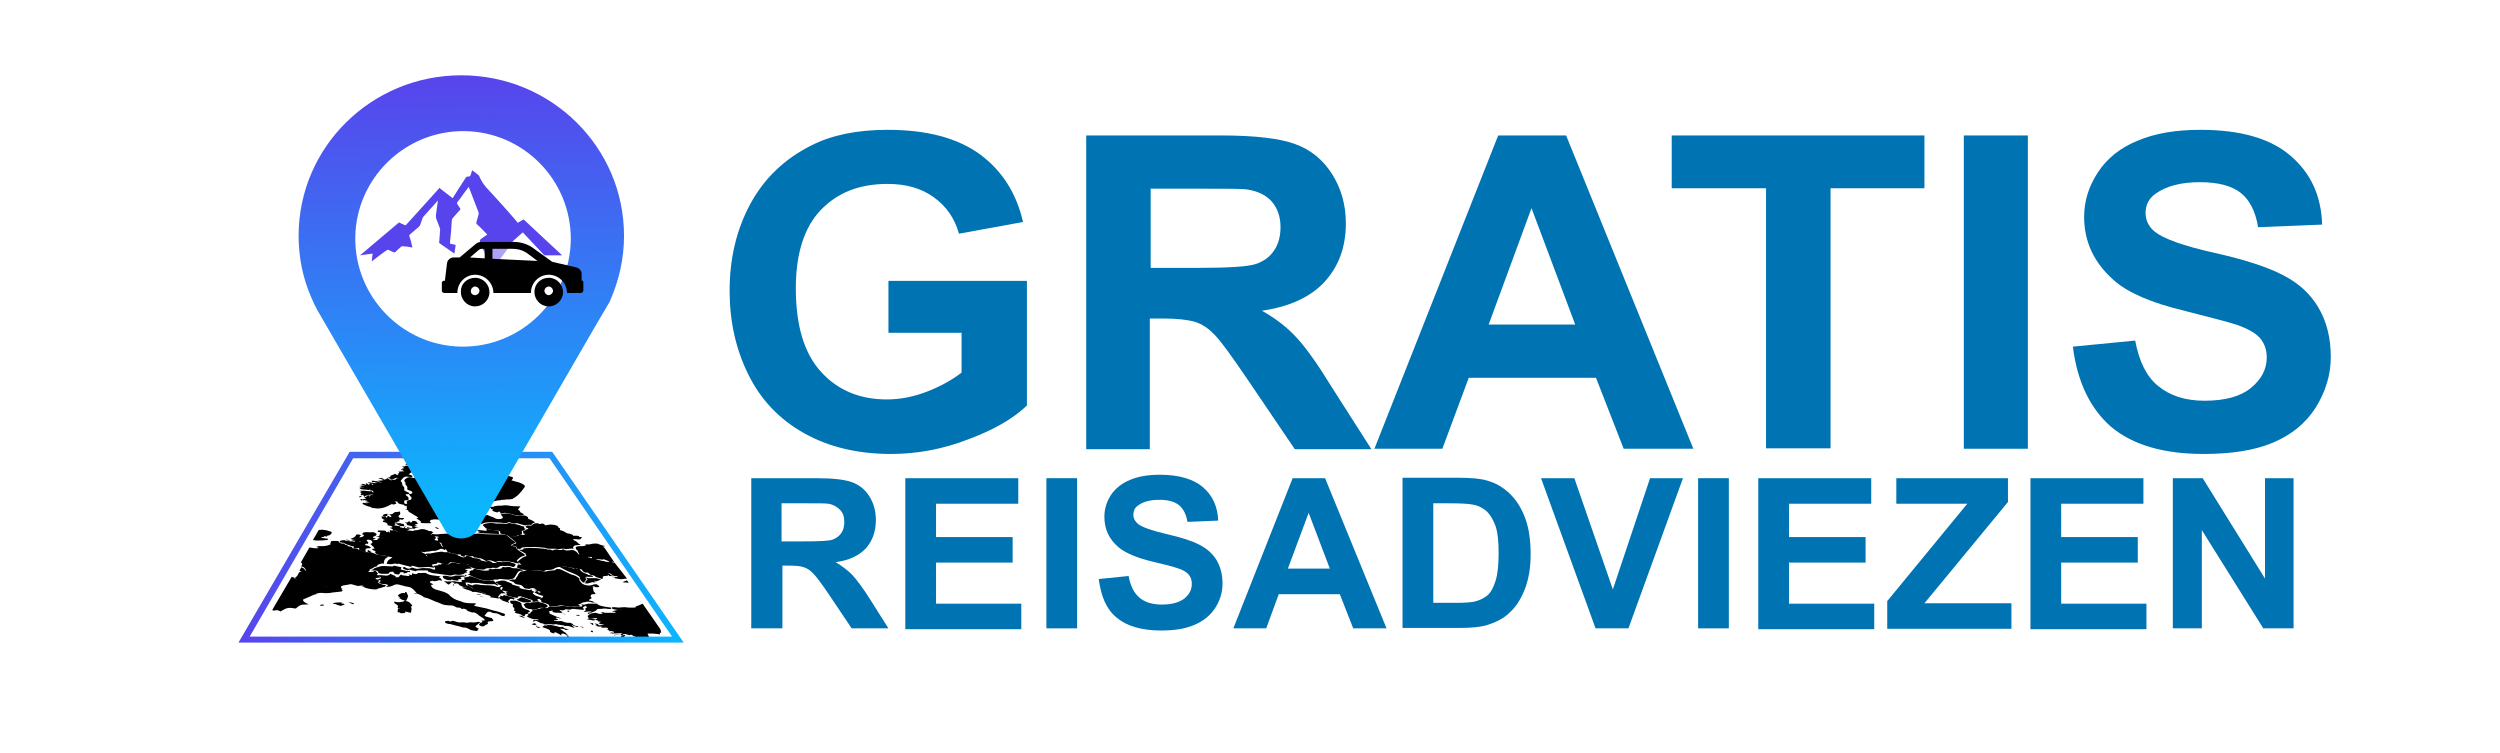 <svg xmlns="http://www.w3.org/2000/svg" xmlns:xlink="http://www.w3.org/1999/xlink" id="Layer_1" x="0px" y="0px" viewBox="0 0 577.7 174.1" style="enable-background:new 0 0 577.7 174.1;" xml:space="preserve"><style type="text/css">	.st0{fill:url(#SVGID_1_);}	.st1{fill:#FFFFFF;}	.st2{fill:none;}	.st3{fill:url(#SVGID_2_);}	.st4{fill:url(#SVGID_3_);}	.st5{fill:url(#SVGID_4_);}	.st6{opacity:0.5;fill:#FFFFFF;enable-background:new    ;}	.st7{fill:#0074B3;}	.st8{fill:url(#SVGID_5_);}	.st9{fill:url(#SVGID_6_);}	.st10{fill:url(#SVGID_7_);}	.st11{fill:url(#SVGID_8_);}	.st12{fill:url(#SVGID_9_);}	.st13{fill:url(#SVGID_10_);}	.st14{fill:url(#SVGID_11_);}	.st15{fill:url(#SVGID_12_);}	.st16{fill:url(#SVGID_13_);}	.st17{fill:url(#SVGID_14_);}	.st18{fill:url(#SVGID_15_);}	.st19{fill:url(#SVGID_16_);}</style><title>Gratis reisadviezen w text</title><g id="Layer_2_1_">			<linearGradient id="SVGID_1_" gradientUnits="userSpaceOnUse" x1="74.565" y1="126.952" x2="121.365" y2="126.952" gradientTransform="matrix(1 0 0 1 8.63 -75.85)">		<stop offset="0" style="stop-color:#5844EC"></stop>		<stop offset="1" style="stop-color:#5844EC"></stop>	</linearGradient>	<path class="st0" d="M112.6,54.2c-0.8-0.8-1.5-1.6-2.3-2.3c-0.2-0.1-0.3-0.4-0.2-0.6c0.2-0.6,0.3-1.2,0.5-1.8c0-0.1,0-0.3,0-0.4  l-2.2-5.7c0-0.1-0.1-0.1-0.1-0.2l-1.2,1.6c-0.4,0.6-0.9,1.3-1.4,1.9c-0.1,0.1-0.1,0.4,0,0.5c0.2,0.3,0.4,0.6,0.6,0.9  c0.1,0.1,0.1,0.3,0,0.4c0,0,0,0,0,0l-1.6,1.8c-0.2,0.2-0.3,0.4-0.3,0.7c-0.1,1.6-0.2,3.2-0.4,4.8c0,0.2,0,0.3,0,0.5l1.3,0.3  c-0.1,0.7-0.2,1.3-0.3,2l-1.3-0.9c-0.7-0.5-1.3-0.9-2-1.4c-0.2-0.1-0.3-0.3-0.2-0.5c0.1-0.9,0.1-1.8,0.2-2.7c0-0.2,0-0.3-0.1-0.5  c-0.3-0.7-0.5-1.4-0.8-2.1c-0.1-0.4-0.1-0.8,0-1.3c0.1-1,0.3-1.9,0.4-2.9l-0.6,0.7l-2.7,3c-0.1,0.1-0.2,0.3-0.3,0.5  c-0.1,0.4-0.3,0.8-0.4,1.2c-0.1,0.3-0.2,0.5-0.4,0.7l-2.1,1.8c-0.1,0.1-0.2,0.3-0.1,0.4c0.3,0.8,0.5,1.7,0.7,2.6L94.1,57  c-0.3,0-0.7-0.1-1.1-0.1c-0.1,0-0.2,0-0.3,0.1c-0.5,0.4-0.9,0.8-1.3,1.2c-0.1,0.1-0.3,0.2-0.4,0.1c-0.4-0.2-0.8-0.3-1.1-0.5  c-0.1-0.1-0.3-0.1-0.5,0c-1.2,0.8-2.3,1.7-3.5,2.6c0.1-0.6,0.1-1.2,0.2-1.8L83.2,59V59l9-7.6c0.4,0.2,0.9,0.4,1.3,0.6  c0.2,0.1,0.3,0,0.4-0.1c2.5-2.8,5-5.5,7.5-8.3c0-0.1,0.1-0.1,0.1-0.2l3.1,2.4l1-1.6c0.7-1,1.3-2.1,2-3.1c0.1-0.2,0.3-0.3,0.5-0.3  c0.5,0,0.5,0,0.7-0.5l0.3-0.9h0.1l1.3,1c0.1,0.1,0.1,0.1,0.2,0.2c0.5,1.3,1.3,2.4,2.3,3.4c2.2,2.4,4.4,4.8,6.5,7.3  c0,0.1,0.1,0.1,0.1,0.2l1.4-0.8l8.9,8.3h-3.9c-0.2,0-0.3-0.1-0.4-0.2l-4.7-5l-0.1-0.1c-0.6,0.5-1.1,1-1.7,1.5  c-0.5,0.4-0.9,0.9-1.2,1.5c-1.4,1.9-2.8,3.8-4.2,5.8l-0.1,0.1l-0.2-0.5l-2.4-6.1c-0.2-0.5-0.2-0.5,0.3-0.9L112.6,54.2z"></path>	<path d="M96.9,113.2L96.9,113.2z"></path>	<path d="M152.6,145.4l-4.1-5.9c-0.3,0.1-0.6,0.3-0.9,0.4s-0.8,0.2-0.7,0.4c0,0-0.1,0.1-0.3,0.1c-0.4,0-0.9,0-1.3,0s-0.7-0.1-1-0.1  c-0.5,0-0.9,0.1-1.4,0.1c-0.3,0-0.6-0.1-1-0.1s-0.5,0-0.5,0.2s0.2,0.2,0.5,0.3c0.4,0.1,0.9,0.2,1.3,0.1c0.2,0,0.3,0,0.5,0  c-0.8,0-1.5,0.1-2.3,0.4l0.8,0.1l0.1,0.1c-0.1,0-0.2,0.1-0.3,0.1h-2.3c0,0-0.1,0-0.1,0c0,0,0-0.1,0-0.1h-0.8l0.5,0.3  c-0.4,0.1-0.9,0.1-1.3-0.1c-0.1,0-0.3-0.1-0.4-0.1c-0.6,0.1-1.2,0.1-1.4,0.4c-0.1,0.1-0.3,0.2-0.4,0.3c0,0,0,0.1,0,0.1l0.3,0.6  l1.8-0.2l0.1,0.1l-0.5,0.3c0.3,0.1,0.9,0.2,0.7,0.4l0.7,0.1l-0.6,0.3c0.3,0.2,0.8,0.3,1.2,0.3c0,0,0,0,0,0.1l-1.1,0.1  c-0.2-0.3-0.4-0.4-1-0.4l0.6,0.4l-0.5,0.1l0.9,0.2c0.3,0,0.6,0,0.6,0c0.3,0.1,0.7,0.2,1,0.2c0.5,0.1,0.5,0.2,0.5,0.3  s-0.3,0.1-0.4,0.1c0.3,0,0.6,0.2,0.8,0.5l0.3-0.1l0.7,0.2v0.1l-0.1,0.1c-0.3,0-0.5,0-0.5,0s0,0.1,0.1,0.2l2.5-0.1l-0.6,0.3  l-1.4,0.1l0.1,0.1l1.5-0.2c0.1,0.1,0.1,0.2,0.1,0.3c0.1-0.1,0.3-0.2,0.4-0.3c0.1-0.1,0.3-0.1,0.5-0.1l1,0.3  c0.1-0.1,0.1-0.1,0.2-0.1c0.1,0,0.2,0,0.3,0c0.1,0.1,0.3,0.2,0.4,0.3c0.6,0.3,1.4,0.4,2.1,0.4c0.5-0.2,1-0.2,1.5-0.1  c-0.1-0.3-0.2-0.5-0.3-0.7s-0.1-0.2,0.2-0.2c0.7,0,1.4,0,2,0.1l0.6,0.1v-0.4h0.3L152.6,145.4z"></path>	<path d="M96.9,106.3c0.2,0.1,0.1,0.3-0.2,0.4c-0.2,0.1-0.5,0.3-0.6,0.5c0,0,0,0,0,0.1c0.1,0.3,0,0.3-0.8,0.3h-0.1  c0,0.2,0.1,0.5,0.1,0.7c0.2,0.4-0.1,0.8-0.6,1.1s-0.2,0.2,0.3,0.4c0.2,0.1,0.3,0.2,0.3,0.4c0,0.1-0.3,0.1-0.6,0  c-0.8-0.1-1.1-0.1-1.4,0.1c-0.2,0.2-0.5,0.5-0.7,0.8c0,0,0,0.1,0,0.1c0.4,0.3,0.3,0.6,0.4,0.9c0,0.1,0.1,0.1,0.1,0.2  c0.3,0.1,0.4,0.5,0.3,0.8c0,0.3,0.1,0.3,0.7,0.6c0.2,0,0.4,0.2,0.5,0.3c0,0.1,0,0.2-0.5,0.2s-0.4,0.1-0.3,0.2s0.1,0.2,0.2,0.2  c0.5,0.3,0.4,0.5,0.4,0.8s-0.4,0.2-0.6,0.2s-0.3,0-0.3,0c-0.1,0.2-0.1,0.4-0.1,0.6c0.1,0.2,0.1,0.4,0.2,0.5l-1-0.2  c-0.4-0.1-0.6-0.2-0.6-0.3c-0.1-0.1-0.2-0.3-0.3-0.4c0,0,0,0.1,0,0.1h-0.5c0.6,0.4,0.5,0.5-0.3,0.7l-0.5-0.2  c0.1,0.2,0.1,0.2-0.5,0.3l0.1,0.1c-0.4,0.1-0.7,0.3-1,0.4c-0.6,0.2-1.2,0.3-1.8,0.3h-0.1l-1.5-0.2l0.3-0.1c-0.5-0.1-1-0.2-1.4-0.4  c-0.3-0.1-0.5-0.2-0.7-0.4c-0.1-0.1,0-0.2,0.1-0.2c0.3,0,0.5,0,0.8,0.1l0.8-0.2h-0.9l-0.2-0.1l0.7-0.2l-1.1-0.3  c0,0.1,0,0.1,0.1,0.2H84l-0.2-0.2h-0.1v0.2h-0.1c-0.1-0.1-0.3-0.2-0.3-0.3c-0.1-0.1,0.1-0.1,0.2-0.1l0.2,0.1l1-0.2l-0.6-0.2  l0.7-0.3c-0.2-0.2,0.3-0.2,0.6-0.3c0,0.1-0.1,0.2-0.1,0.4c0.3-0.1,0-0.5,1-0.4c-0.1-0.1-0.2-0.1-0.3-0.1c-0.7,0-1.4,0.1-1.7,0.4  c0,0,0,0.1-0.1,0.1c-0.1-0.1-0.2-0.3-0.3-0.5l-0.3,0.2c-0.5-0.3-0.2-0.4,0.1-0.6h-0.3l-0.2-0.2c0.1,0,0.2,0,0.3,0c0,0,0,0,0-0.1  c0,0,0,0,0,0c-0.1-0.1-0.2-0.1-0.3-0.1c0,0-0.1-0.1-0.1-0.1c0.4,0,0.8,0,1.2,0c0.3,0,0.5,0.1,0.8,0.1c0.2,0,0.5,0,0.7,0  c0.1,0,0.2,0.1,0.2,0.2l0.4,0.1l-0.3-0.4l-0.6-0.1c0-0.1,0.1-0.1,0.1-0.2h-0.1l-0.4,0.2c0,0,0,0,0-0.1l-1.3-0.1l-0.5-0.1  c0.1-0.1-0.2-0.1-0.2-0.2c0-0.3,0.3-0.1,0.7-0.1c0.1,0,0.3,0,0.4,0l-0.8-0.1c0.4-0.2-0.2-0.2-0.4-0.3c0.5-0.1,1-0.1,1.5-0.1l0,0  l-1.2-0.2l0.5-0.1l-0.2-0.1l0.7,0.1c0,0,0,0.1,0,0.1h0.4c0-0.1-0.2-0.1-0.2-0.2c0-0.1,0.1-0.1,0.2-0.1l0.2,0.1l0.4,0.3h0.1  c-0.1-0.1-0.1-0.2-0.2-0.3c0.2,0,0.5-0.2,0.7,0.1c0.1,0.1,0.2,0.2,0.2,0.3c0-0.1-0.1-0.3,0.3-0.2c-0.2-0.1-0.3-0.2-0.5-0.2  c-0.2-0.1-0.4-0.1-0.6-0.2h0.1l-0.4-0.1c0,0,0,0,0-0.1l2,0.3l0,0l-0.3-0.1h0l0.8-0.1l0,0h-0.9l0.1-0.1h-0.7l-0.1-0.3  c0.4-0.1,0.9,0.2,1.3,0.1l0.9,0.4h0.1l-0.9-0.5l1.4-0.1l-0.7-0.1l0.7-0.2h0.1c0,0.1,0,0.1,0,0.2l0.8-0.4c0.2,0.2,0.6,0.3,0.4,0.4  l0.6,0.1l-0.2-0.2l1,0.1c-0.1-0.3,0.3-0.4,0.8-0.4h-0.1l-0.5-0.1c-0.4,0.2-0.9,0.4-1.4,0.4l-0.3-0.2l0.4-0.1l-0.8-0.1l0.4-0.1  c0.2,0,0.4,0,0.3-0.2c-0.1-0.2,0.2-0.2,0.4-0.3c0.2-0.1,0.5-0.2,0.7-0.3l0.5,0.3l0.4-0.3l-0.4-0.1c0.2,0,0.3-0.1,0.5-0.1  c0,0-0.1-0.1-0.1-0.2l-0.2-0.1l1.4-0.1l-0.5-0.3l-0.3,0.1l0.2-0.3l0.4,0.1l-0.3-0.3h0.1l0.3,0.1l-0.1-0.4h-0.4l0.2-0.1h0.7  l-0.3-0.1c0.2,0,0.4-0.1,0.6-0.1h0.4c0,0.1,0.1,0.1,0.3,0.1s0.1-0.1,0.1-0.1h-0.6l-0.5-0.2c-0.2-0.2,0.6-0.1,0.6-0.3h-0.4l-0.1-0.1  L94,107h0.2l-0.3-0.1h0.4l-0.4-0.2l0.9-0.3l-0.3-0.1L96.9,106.3L96.9,106.3z"></path>	<path d="M121.2,112.6c-0.4,0.6-0.9,1.2-1.4,1.7c-0.4,0.4-0.9,0.7-1.4,1c-0.2,0-0.4,0.1-0.6,0.1h-0.6c-0.3,0-0.6,0.1-0.9,0.1  s-0.6,0-0.6,0.1h-0.2c-0.4,0-0.8,0.1-1.2,0.2c-0.4,0.2-1.2,0.1-1.6,0.3c-0.1,0-0.2,0-0.4-0.1l-0.1,0.1l-0.8-0.3l-0.6,0.2l-0.2-0.1  l0.3-0.3l-0.2-0.1l-0.5,0.1l-0.1-0.1l0.4-0.1l-1.3-0.3c-0.2,0.1-0.4,0-0.5-0.1c-0.2-0.2-0.3-0.4-0.3-0.7c0-0.3-0.1-0.6-0.7-0.9  c0,0-0.2,0-0.2-0.1c0.1-0.3-0.6-0.6-0.8-0.9c-0.1-0.1,0.1-0.2,0.2-0.2l0.3-0.4h-0.2c0.3,0,0.5,0,0.8,0s0.6-0.1-0.1-0.3  c0.7,0.1,0-0.4,0.6-0.3c0.2-0.1,0.4-0.2,0.6-0.3c0.2-0.2,0.4-0.3,0.5-0.5c0.2-0.2,0.3-0.4,0.5-0.6s0.4-0.1,1,0  c-0.2-0.2-0.5-0.4-0.6-0.6s-0.4-0.4-1.1-0.5c-0.3,0-0.7-0.2-0.9-0.4c-0.2-0.2-0.5-0.3-0.7-0.4c-0.1-0.1-0.3-0.2-0.2-0.3  c0.2-0.3,0-0.6-0.6-0.9l-0.1-0.1c0.1-0.1,0-0.3-0.2-0.4h7.2l-0.2,0.4c-0.1,0.1,0.1,0.3,0.3,0.4c0.8,0.4,1.6,0.9,2.4,1.3  c-0.4,0.2-0.3,0.5,0.1,0.7c0.1,0,0.1,0.1,0,0.1c-0.1,0.2,0.1,0.4,0.7,0.4c0.3,0,0.4,0.1,0.3,0.2s0.1,0.3,0.6,0.4  c0.6,0.1,0.8,0.3,0.6,0.5l-0.3,0.4l1.8,0.5C121.1,111.9,121.5,112.3,121.2,112.6z"></path>	<path d="M144.9,134.1l-0.8,0.3c-0.1,0,0,0.1-0.1,0.2c0.2,0,0.3,0,0.5,0c0.3,0,0.5,0,0.8,0.1l0,0L144.9,134.1z M142,130l-0.5-0.1  c0,0,0,0,0-0.1L142,130l-2.3-3.4l-0.4-0.3h0.2l0.3-0.1c-0.1-0.1-0.2-0.1-0.3-0.1h-0.1c-0.3-0.1-0.6-0.2-0.9-0.3  c-0.3-0.2-0.7-0.2-1.1-0.2c-0.4,0-0.8,0.1-1.1,0.2c-0.2,0-0.3,0-0.5,0h-0.5c0.1,0.3,0.1,0.3-0.6,0.4h-0.5c-0.3,0-0.6,0-0.9,0.1  c-0.4,0.1-0.3,0.5,0,0.8c0.1,0,0.1,0.1,0.2,0.2c0.1,0.2,0.1,0.3,0.2,0.5c0.1,0.1,0.1,0.2,0.2,0.3h-0.2c-0.2-0.2-0.3-0.4-0.5-0.6  c-0.3-0.2-0.6-0.4-1-0.4h-0.2c-0.4,0.1-0.7,0.1-1.1,0.1c-0.1,0-0.2,0-0.4-0.1c-0.1-0.1-0.3-0.1-0.4-0.2c-0.1,0.1-0.2,0.1-0.4,0.2  c-0.1,0-0.3,0-0.4,0c-0.5-0.2-1.1-0.2-1.6,0.1l-0.5-0.2c-0.2,0-0.4,0-0.6,0c-0.3-0.1-0.6-0.2-0.9-0.2c-1.1-0.1-2.1-0.2-3.2-0.2  c-0.5,0-0.9,0.1-1.4,0.1c-0.1,0-0.1,0-0.1,0.1c-0.2,0.3-0.4,0.3-1.2,0.2l0.9,0.5c0.2,0.1,0.5,0.3,0.7,0.4c0.1,0,0.1,0.1,0.1,0.1  c-0.2,0.1,0.1,0.2,0.1,0.3s0.1,0.1,0,0.2s-0.4,0.1-0.6,0.2c-0.5,0.3-0.9,0.7-1.3,1c0,0,0,0.1,0,0.1c0.2,0.2,0.4,0.3,0.6,0.5  s0.1,0.1,0.1,0.2c-0.7-0.1-0.8-0.1-0.8,0.2c0,0.1,0,0.1-0.1,0.2c-0.2,0.2,0,0.3,0.6,0.5l1,0.3c0.2,0,0.5,0,0.7,0  c0.4,0,0.9,0.1,1.3,0.1c0.3,0,0.6,0,0.9,0c0.4-0.1,0.8,0,1.2,0.1c0.1,0.1,0.3,0.1,0.6,0.1c0.1-0.3,0.6-0.3,1.2-0.3  c0.3,0,0.6-0.1,0.9-0.2c0.4-0.3,1-0.5,1.5-0.5c0.1,0,0.2,0,0.4,0c0.5-0.1,1-0.1,1.5,0.1c0.2,0.1,0.6,0.1,0.8,0.1  c0.5,0.1,1.1,0,1.5,0.3c0.1,0,0.2,0,0.2,0c0.2-0.1,0.5,0,0.7,0.2c0.1,0.2,0.3,0.3,0.4,0.5c0.2,0.1,0.4,0.1,0.6,0.1  c0.5,0,0.5,0.1,0.6,0.2c0.2,0.3,0.5,0.4,0.8,0.4c0.2,0,0.3,0.1,0.5,0.2c0.1,0.1,0.3,0.2,0.5,0.3c0.3,0.1,0.8,0.2,1.2,0.4  c0.1-0.1,0.3-0.2,0.2-0.4s0.1-0.2,0.4-0.3c0.3,0,0.8,0,0.8-0.2c0.1,0,0.1,0,0.2,0c0,0.1,0,0.1,0,0.2h0.8l-1.1-0.8  c0.4,0.2,1,0.3,1,0.6c0.2,0.1,0.4,0.2,0.6,0.2c0.2,0,0.4,0,0.7,0c0,0.2,0,0.2-0.4,0.2h-1.2l0,0l1,0.1l-0.1,0.2  c0.2,0,0.4,0.1,0.6,0.1c0.4,0.1,0.9,0.2,1.4,0.1c0.3-0.1,0.6-0.1,0.9-0.1L142,130z M136.6,129l-0.3-0.2h-0.4l-0.1-0.1  c0.2,0,0.5,0,0.8,0c0.1,0,0.2,0.2,0.2,0.2L136.6,129z M140.8,129.9l-3-0.6c0,0,0-0.1,0-0.1l1.7,0.2l-0.3-0.2  C139.8,129.4,140.3,129.6,140.8,129.9L140.8,129.9z"></path>	<path d="M87.2,130.7c0.1,0.2-0.4,0.2-0.6,0.3c-0.1,0-0.2,0.1-0.3,0.2l-1,0.5l0.2,0.1l-0.4,0.3l0.1,0.1l1.3-0.1l-0.4-0.2h0.7  l0.6,0.7c-0.4,0.1-0.4,0.1,0,0.4c0.1,0.1,0.3,0.2,0.4,0.3c0.2,0.2-0.2,0.2-0.4,0.2l-0.7,0.1c0.3,0.2,0.3,0.4,0.8,0.5l0.2,0.1  c-0.3,0.2-0.5,0.4-0.1,0.6c0.5,0.2,1,0.4,1.6,0.4c-0.1,0.1-0.2,0.3-0.3,0.4c-0.1,0-0.3,0-0.4,0.1l-1.1,0.3c-0.1,0-0.1,0.1-0.2,0.1  c-0.1,0-0.1,0.1-0.2,0.1c-0.5,0-1,0-1.5-0.1c-0.5-0.1-0.9-0.2-1.4-0.4l0.1-0.1l-0.7-0.1l0.5-0.1l-0.3-0.1l-0.9,0.1  c-0.1,0-0.2,0-0.2,0c-0.4-0.1-0.9-0.3-1.4-0.4c-0.2,0-0.5,0-0.7,0.1c-0.5,0.1-1,0.1-1.5,0.3c-0.2,0.1-0.2,0.2-0.2,0.4  c0,0.1,0.1,0.3-0.4,0.3c-0.2,0-0.5,0-0.7,0l-1.1-0.2c-0.1,0-0.2,0-0.3-0.1c-0.9-0.3-1.7-0.6-2.6-0.8c-0.2,0-0.3,0-0.5,0  c-0.2,0.1-0.4,0.1-0.7,0c-0.4,0-0.9-0.1-1.3-0.3c-0.1,0-0.1,0-0.2,0c-0.4,0.1-0.7-0.1-1-0.3c-0.5,0-1-0.2-1.4-0.5  c-0.2-0.1-0.4-0.2-0.6-0.3c0.7-0.3,0.8-0.8,1.1-1.3c0-0.1,0.3-0.1,0.6-0.2l-0.5-0.2l0.4-0.8c0.4,0.1,0.7,0.3,0.8,0.5  c0.1,0.2,0.2,0.3,0.4,0.4c-0.3-0.4-0.1-0.9-1.4-1.2c0.8-0.1,0.2-0.5,0.4-0.7l-0.3-0.1l2-3.5l0.6,0.1c0.2,0,0.5,0.1,0.7,0.1  c0.3,0,0.7,0,0.9-0.1l-0.6-0.2c0.2-0.1,0.4-0.2,0.5-0.2c0.3,0,0.7,0,1,0c0.5,0,1-0.1,1.5-0.3c0.1,0,0.1,0,0.2,0  c0-0.3,0.1-0.5,0.2-0.8c0-0.1,0.4-0.1,0.6-0.1s0.4,0,0.6,0c0.4,0,0.5,0,0.6,0.2s0.3,0.3,0.6,0.4c0.2,0,0.4,0,0.6,0  c0.2,0.1,0.1,0.4,0.8,0.4c0,0.2,0.2,0.3,0.7,0.3c0.1,0,0.2,0.1,0.3,0.1c0.2,0.4,0.3,0.4,1.4,0.4c-0.1,0.2,0.4,0.3,0.8,0.4l0.9,0.4  c0.2,0,0.6-0.1,0.9,0.1c0.1,0,0.3,0,0.4,0c0.3,0,0.6,0.1,0.8,0.2c0.5,0.3,1.1,0.4,1.7,0.4c0.5,0.1,1,0.2,1.5,0.3c0,0,0.1,0.1,0,0.1  c-0.6,0.2-1,0.7-1,1.4c0,0.2,0,0.2-0.5,0.1C87.6,130.4,87.1,130.5,87.2,130.7z"></path>	<path d="M78.8,136.7l-1.8,0.2h-0.1c-0.8,0.2-1.7,0.2-2.6,0.1c-0.5,0-1,0.1-1.5,0.3l0.5,0.1h-0.5c-0.1,0-0.3,0-0.4,0.1l-1.6,0.7  c-0.2,0.1-0.5,0.2-0.7,0.3c-0.3,0.2,0.3,0.8,0.9,1c0.1,0,0.2,0.1,0.4,0.1c-0.4,0.1-0.7,0.1-1.1,0.1c-0.5,0-0.9,0.1-1.3,0.4  c-0.1,0.1-0.3,0.2-0.4,0.3c-0.1,0.1-0.1,0.1-0.2,0.2c-0.2,0-0.6,0-0.9-0.1c-0.6-0.1-1.3,0-1.8,0.3c-0.3,0.2-0.6,0.3-0.9,0.5  c-0.4-0.3-0.9-0.4-1.4-0.2l0,0c-0.1,0-0.3,0-0.4-0.1h-0.1l0.5-0.9l4-6.8l0.7,0.2c-0.3,0.2-0.1,0.2,0.4,0.3c0.6,0.1,0.9,0.3,1.4,0.4  c0.1,0,0.1,0.1,0.2,0.1c0.5,0.1,1,0.2,1.5,0.4c0.3,0.1,0.5,0.1,0.8,0.1l0.8,0.1l0.2-0.2l1.3,0.4c0.5,0.2,0.9,0.4,1.4,0.5  c0.5,0.1,1,0.1,1.6,0.2c0.1,0,0.2,0,0.3,0c0.4-0.1,0.9,0,1.2,0.2c-0.4,0-0.5,0-0.2,0.2S79.1,136.7,78.8,136.7z"></path>	<path d="M106.8,108.4C106.8,108.4,106.8,108.4,106.8,108.4l-0.5-0.1h-0.5c0,0.1,0,0.2,0.1,0.3c-0.1,0-0.3,0.1-0.4,0.1  c0,0-0.1,0.1-0.2,0.1c-0.3,0-0.2,0-0.1,0.1s0,0.2,0,0.3s-0.1,0.1-0.2,0.1s0,0.3,0.4,0.5s0.5,0.2,0.2,0.3c-0.2,0.1-0.4,0.3-0.5,0.5  c0,0.1-0.2,0.2-0.4,0.2s-0.6,0.2-0.9,0.3l-0.1-0.1h-0.1l-0.4,0.4l0,0c-0.3-0.1-0.5,0-0.7,0.2c0,0-0.1,0-0.2,0.1h0.1  c0,0.1,0,0.2-0.2,0.2c-0.6,0.1-0.5-0.2-0.9-0.3c0.2,0.3,1,0.6,0.3,0.8l-0.4-0.1c0,0,0,0,0,0.1l0.3,0.1c-0.4,0.1,0,0.2,0.2,0.2  c0,0.2,0,0.5-0.2,0.6s0.1,0.4,0.1,0.6c0.1,0.3,0.3,0.5,0.4,0.7l0.9,0.3l0.2-0.1h0.1l0.7,0.3c0.1,0,0.1,0.1,0.2,0.1s0.2,0.1,0.3,0.1  c0.3,0,0.6,0.1,0.8,0.4l0.2,0.2l-1.1,0.4l0.6,0.1l-0.7,0.5l-0.4-0.3c-0.1,0.1-0.1,0.2-0.3,0.3c-0.2,0.1-0.3,0.1-0.5,0.1l0,0  c-0.2,0-0.1,0.2-0.6,0.1c-0.3,0-0.5-0.1-0.8-0.1l1.1,0.2v0.1l-0.8-0.1c1,0.2,0.8,0.5,0.8,0.8h-0.3l0,0c0.2,0.1,0.2,0.2,0.3,0.3  c0.4,0.3-0.1,0.4,0.1,0.7s-0.1,0.4-0.2,0.6c-0.1,0.1-0.1,0.2-0.2,0.3c0,0.1-0.1,0.1-0.1,0.2c-0.8,0-1.4-0.1-2.1-0.1  c-0.1,0-0.1,0.1-0.1,0.1c-0.4-0.1-0.6,0.1-0.7,0.2c-0.1,0.1-0.1,0.2,0,0.3c0,0,0,0,0,0c0.1,0.1,0.3,0.2,0.1,0.3c-0.2,0-0.3,0-0.5,0  c-0.3,0-0.6,0-0.8,0c-0.5,0-0.9,0-1-0.2s0.1-0.1,0.1-0.2l-1.2-0.8l0.5,0.3l-0.4-0.3c0.2,0,0.4,0,0.4-0.1s-0.2-0.2-0.4-0.3  c-0.4-0.2-0.8-0.5-1.3-0.8c-0.1-0.1-0.3-0.1-0.4-0.2c0,0,0,0-0.1-0.1c0,0,0,0,0-0.1c-0.3-0.3-0.5-0.7-0.4-1.1H94c0-0.1,0-0.1,0-0.2  l-0.2,0.2l-0.1-0.1h-0.2l-0.4-0.8h0.1l0.3,0.3c0.4,0.1,0.6,0,0.6-0.1S94,116.2,94,116c0,0-0.1-0.1,0-0.1s0.2-0.2,0.3-0.3  c0.6,0,0.7-0.2,0.8-0.4s-0.2-0.5-0.5-0.8c-0.1-0.1-0.1-0.1-0.1-0.2c0.5,0,0.8-0.2,0.8-0.4s-0.4-0.4-0.8-0.5  c-0.3-0.1-0.4-0.2-0.4-0.3c0.1-0.3,0-0.7-0.3-0.9c-0.2-0.2-0.1-0.4-0.1-0.5s0-0.1,0-0.1c-0.6-0.5-0.1-0.8,0.4-1.1  c0.2-0.1,0.5-0.2,0.8-0.1c0.4,0.1,1,0.3,1.2,0s-0.1-0.5-0.7-0.7c0.3-0.3,0.6-0.6,0.7-0.9s-0.1-0.7-0.2-1l0.6-0.1  c0.4-0.1,0.4-0.2,0.4-0.3c0.1-0.3,0.3-0.5,0.6-0.6c0.3-0.2,0.3-0.3,0.1-0.4h8.6l0.2,0.1c-0.3,0.2,0.1,0.4,0.4,0.6s0.4,0.4,0.3,0.6  s0.1,0.3,0.4,0.5s0.5,0.3,0.8,0.4L106.8,108.4z"></path>	<path d="M99.7,123.4c-0.3,0.1,0,0.2,0.2,0.2c0.6,0.2,1,0.7,0.7,0.9s-0.2,0.3,0.3,0.4l0.3,0.1l0.3,0.1h-0.1c0.1,0.1,0.2,0.3,0.3,0.4  c0.1,0.1,0.1,0.3,0.2,0.4c0,0.1,0,0.1,0,0.1c0.3,0.2,0.2,0.4,0.8,0.5s0.3,0.4,0,0.6l-0.3-0.2c-0.3-0.1-0.8-0.1-0.8,0  s-0.5,0.2-0.7,0.3s-0.7,0.1-1,0.1c-0.5,0.1-1,0.2-1.5,0.2c-0.1,0-0.2,0.1-0.3,0.1l-0.7-0.1h-0.1c0.4,0.2,0.7,0.4,1.1,0.6  c0.1,0,0.1,0.1,0.1,0.1c-0.4,0.1,0.2,0.3,0.4,0.4c0.3,0.1,0.5,0.3,0.8,0.4c0.2,0.1,0.4,0.2,0.7,0.3s0.7,0.2,1,0.4  c0.1,0.1,0.3,0.2,0.4,0.3c-0.6-0.1-0.8,0-0.8,0.2c0,0-0.2,0.1-0.3,0.1s-0.4,0-0.6,0.1c-0.4,0.1-0.4,0.1-0.1,0.4  c0.1,0.1,0.3,0.2,0.4,0.4l-1.4-0.2l-1.6,0.1h-0.3c-0.1,0-0.3,0-0.4,0c-0.5-0.1-1-0.3-1.5-0.4l-0.2,0.3l-3.1-0.8  c0,0.1,0.1,0.1,0.1,0.2l-0.3-0.1c-0.3-0.1-0.6-0.1-0.8,0c-0.5,0.1-1,0.1-1.4,0c-0.1,0-0.2-0.1-0.1-0.2c0.1-0.3,0.2-0.5,0.4-0.7  c0.3-0.2,0.6-0.4,0.9-0.6l-1-0.2l-0.8-0.2c-0.1,0-0.1,0-0.2,0c-0.4,0-0.9-0.1-1.3-0.2c-0.1,0-0.3-0.1-0.4-0.2  c-0.1-0.1-0.3-0.2-0.4-0.3c0,0,0.2-0.1,0.2-0.1s0-0.2-0.2-0.3c-0.8-0.3-0.8-0.4,0-0.6l-1-1c0.6-0.2,0.6-0.6,0-0.9h1  c0.4,0,0.8,0,0.6-0.2c0,0,0.1,0,0.1-0.1c0.6-0.3,0.6-0.3-0.5-0.6h0.8l0.3-0.9l-0.6-0.1c-0.1-0.3,0.1-0.4,0.7-0.3c0.2,0,0.4,0,0.7,0  c0.4,0,0.6,0.2,0.5,0.2s0.1,0.2,0.3,0.2c0,0,0.1-0.1,0.2-0.2l0.4,0.3c0-0.1,0-0.2,0-0.3c0-0.1,0-0.2,0-0.3c0.7,0.2,1.5,0,1.8,0.5  c0-0.2-0.3-0.4-0.8-0.4c-0.3,0-0.6-0.1-0.3-0.2c0,0,0-0.1-0.1-0.1l-0.3-0.2l-0.4-0.1c0.3-0.1,0.7-0.1,0.7-0.2  c0-0.1-0.3-0.2-0.5-0.4c0,0-0.1-0.1-0.2-0.1c0.4,0.1,0.6,0.1,0.9,0.1s0.5,0.1,0.7,0.1c0.3,0,0.5,0.1,0.8,0.1  c0.2,0.1,0.1,0.2,0.1,0.3h0.4c0,0.1,0,0.1,0,0.1h0.1c0.2,0,0.3,0,0.5,0c0.3,0.1,0.7,0.1,1,0.1c0.4,0.3-0.1,0.3-0.4,0.4  c0.1,0.1,0.2,0.1,0.3,0.1c0.3,0,0.7,0.1,1.1,0.1c0.1-0.1,0.4-0.2,1-0.2c0.1,0,0.2,0,0.3-0.1c0.6-0.2,1.3-0.2,1.8,0.1l0,0  c0.3,0.2,0.7,0.3,1,0.2l0.5,0.3L99.7,123.4z"></path>	<path d="M99.7,123.4L99.7,123.4c0.1,0,0.2,0,0.3,0c0.6,0.1,1.1,0.1,1.7,0c0.6,0,1.2-0.1,1.9-0.1c0.1,0,0.2,0,0.3,0  c0.4-0.3,0.9-0.4,1.3-0.4c0.6-0.1,1.2-0.1,1.8-0.2c0.4-0.1,0.7,0.1,1,0.3c0.3,0.2,0.6,0.4,1,0.3c0.4,0.1,0.8,0.1,1.2,0  c0.1,0,0.2,0,0.3,0c1.7,0.2,3.4,0.2,5.2,0.2c0.4,0,0.7,0,1.1,0.1c0.2,0,0.3,0.1,0.4,0.2c0.4,0.3,0.7,0.6,1.1,0.9l0.7,0.5  c0.2,0.2,0.2,0.3-0.3,0.4c-0.2,0.1-0.5,0.2-0.6,0.4c0,0,0.2,0.2,0.4,0.2c0.7,0.1,0.8,0.2,0.8,0.4s0.5,0.6,1,0.9  c0.2,0.1,0.4,0.3,0.6,0.4c0.1,0.1,0.2,0.1,0.3,0.2s0.1,0.2,0,0.3c-0.4,0.1-0.8,0.2-1.1,0.5c-0.3,0.2-0.5,0.4-0.7,0.7l0.6,0.5  l-0.1,0.1c-0.4,0-0.7-0.1-1.1-0.2c-0.7-0.2-1.4-0.3-2.1-0.3c-0.2,0-0.4,0.1-0.5,0.1c-0.6-0.2-1.2-0.2-1.7,0.1  c-0.3-0.1-0.7-0.3-1.1-0.4c-0.2,0-0.3,0-0.5,0c-0.2,0-0.3,0.1-0.5,0.2c-0.3-0.2-0.7-0.4-1.1-0.6c-0.2-0.1-0.3-0.1-0.5-0.1l-0.5-0.1  l-0.6-0.1l-0.1,0.1l-0.3-0.4c-0.5,0.1-0.9,0-1.3-0.1c-0.2,0-0.4-0.1-0.6-0.1c0,0.1,0,0.2,0,0.3l-0.2,0.1h0.1l-0.8-0.3  c0,0,0.1-0.1,0-0.2c-0.2-0.1-0.4-0.1-0.7-0.1c-0.5-0.1-1.1-0.2-1.6-0.3c-0.3-0.1-0.5-0.2-0.8-0.3c-0.1-0.2-0.2-0.3-0.3-0.5  c-0.2-0.1-0.3-0.2-0.5-0.3c-0.2-0.1-0.2-0.2-0.2-0.3s-0.2-0.3-0.3-0.5s-0.1-0.1-0.1-0.1c0.3-0.3-0.3-0.4-0.7-0.6  c-0.3-0.1-0.3-0.1-0.2-0.2c0.1-0.1,0.2-0.3,0.1-0.4c0-0.1-0.2-0.2-0.3-0.4l0.4,0.1c0-0.1,0-0.2,0-0.3l-1.2-0.1  C99.8,123.6,99.7,123.5,99.7,123.4z"></path>	<path d="M111,143.9c0.4,0,0.6-0.2,0.4-0.4l-0.2-0.1h0.5c0.4,0,0.4-0.1,0.2-0.3s-0.3-0.3-0.5-0.4l-0.6-0.4c-0.2-0.1-0.3-0.3-0.5-0.4  c-0.1-0.1-0.3-0.2-0.5-0.3c-0.1,0-0.2-0.1-0.3-0.1c-0.3,0.1-0.6,0-0.8-0.1c-0.1-0.1-0.3-0.1-0.4-0.1c-0.1-0.1-0.2-0.1-0.3-0.2  c-0.1-0.1-0.1-0.1-0.2-0.2c-0.3-0.2-0.6-0.3-0.9-0.2h-0.3c0-0.2-0.3-0.3-0.7-0.3c-0.2,0-0.4,0-0.5-0.1c-0.2-0.1-0.4-0.2-0.6-0.3  c-0.2-0.1-0.4-0.1-0.7-0.1c-0.1,0-0.2,0-0.3,0l-1-0.1c-0.3-0.1-0.6-0.1-0.9-0.3c-0.5-0.2-0.9-0.4-1.3-0.5l0,0  c-0.6-0.3-1.2-0.5-1.9-0.8c-0.3-0.1-0.5-0.1-0.8-0.2c0.1-0.1-1-0.7-1.5-0.8l-0.5-0.6c-0.1-0.1-0.3-0.3-0.4-0.4s-0.5-0.5-1.2-0.6  c-0.2,0-0.4-0.1-0.6-0.1c-0.5-0.1-1-0.3-1.5-0.4c-0.4-0.1-0.8-0.1-1.2,0.1c-0.5,0.3-1,0.4-1.5,0.4h-0.3c0.1-0.2,0.8-0.3,0.3-0.5  c-0.4-0.2-1-0.1-1.4-0.2s-0.6-0.4-0.3-0.5c0.3-0.1,0.2-0.3-0.2-0.4c-0.3-0.1-0.4-0.1-0.7-0.2c0.6,0,1,0,1.1-0.2s-0.1-0.2-0.2-0.3  s-0.3-0.2-0.6-0.4c0.6,0,1.2,0,1.8,0.1c0.4,0.1,1-0.1,1.1-0.3c0-0.1,0.1-0.1,0.2-0.1c0.2,0.3,1.4,0.4,1.1,0.8c0.2,0,0.3,0,0.5,0  c0.1,0,0.2-0.1,0.3-0.1c0.1-0.1,0.1-0.2,0.2-0.3c0.1-0.1,0.2-0.2,0.3-0.2c0.3,0.2,0.6,0.2,0.9,0.2c0.3,0.1,0.6,0.1,0.9,0.1  c0.2,0,0.1-0.3-0.2-0.4l0.4,0.1l0.5,0.1c0-0.1,0-0.1,0-0.2c0-0.1,0-0.1,0-0.2c0.1,0,0.3,0,0.4,0.1c0.4,0.1,0.8,0.1,0.9-0.1  s0.7,0,1-0.1c0.3,0,0.6,0,0.9,0c0.7,0.6,2.2,0.6,3.4,0.8c-0.4,0.2-0.4,0.4,0,0.4l0.4,0.6c-0.5-0.1-0.8-0.2-1.1,0  c-0.3,0.1-0.6,0.1-0.9,0.1c-0.1,0-0.2-0.1-0.3-0.1c-0.8,0.2-0.8,0.4,0.2,0.8c0,0-0.1,0.1-0.1,0.1c-0.5,0-0.4,0.2-0.3,0.4  c0.2,0.4,0.7,0.7,1.6,0.9c0.6,0.2,1.2,0.3,1.8,0.6c0.2,0.1,0.3,0.2,0.5,0.3c0.2,0.1,0.3,0.3,0.4,0.4c0.6,0.5,1.2,0.9,2,1.1  c0.3,0.1,0.7,0.2,1.1,0.4c0.7,0.2,1.5,0.2,2.2,0.2h0.4c0.1,0,0.2,0.1,0.3,0.1c0,0,0,0.1,0,0.1c-0.1,0-0.1,0.1-0.2,0.1  c-0.4,0.1-0.3,0.3,0.2,0.4c0.8,0.2,1.6,0.3,2.4,0.5c0.3,0.1,0.7,0.2,1,0.3c0.2,0.1,0.5,0.1,0.7,0.2c0.7,0.1,1.4,0.4,2.1,0.6  c0.4,0.1,0.7,0.3,0.4,0.5c-0.1,0.1,0,0.1,0,0.2c-0.7-0.1-0.7-0.1-1-0.3c-0.3-0.2-0.6-0.3-1-0.4c-0.3,0-0.5,0-0.8-0.1  c-0.1,0-0.3-0.1-0.4-0.2c-0.3-0.1-0.7-0.1-0.9,0.2c-0.2,0.2-0.3,0.4-0.5,0.6c-0.1,0.1,0.1,0.2,0.4,0.3l1.1,0.3c0.1,0,0.1,0,0.2,0.1  c0.1,0.2,0.3,0.4,0.3,0.6c-0.4,0-0.7,0.1-1,0.1s-0.4,0.2-0.3,0.3s0.1,0.3-0.2,0.4s-0.5,0.2-0.5,0.3s-0.5,0.2-0.8,0.1  s-0.4-0.2-0.5-0.3c0,0,0-0.1,0-0.1L111,143.9z"></path>	<path d="M124.6,137c0.5-0.2,0.5-0.2-0.2-0.4c-0.3-0.1-0.6-0.2-1-0.3l0.6-0.1c-0.7-0.4-1.3-0.4-1.6-0.1c-0.3,0-0.6-0.1-0.8-0.1  c-0.2,0-0.5-0.1-0.6-0.3c-0.3-0.4-0.7-0.6-1.2-0.6c-0.8-0.1-1-0.4-1.1-0.6l-1.1-0.4l0.8-0.2c0,0,0.1,0,0.1,0  c0.8,0.1,0.7-0.2,0.8-0.4s0.3-0.3,0.3-0.4c0.1-0.3,0.3-0.6,0.5-0.8c0.1-0.1,0.2-0.3,0.8-0.3c0.2,0,0.4-0.1,0.6-0.2  c0.3-0.1,0.6-0.2,0.9-0.1c0.7,0.1,1.4,0.1,2.2,0.1c0.3,0,0.6,0.1,0.8,0.2c0.5,0.1,0.7,0.1,1,0c0.2-0.1,0.3-0.1,0.5-0.1  c0.3,0,0.7-0.1,1-0.1c0.3,0,0.5-0.1,0.5-0.2c0.1-0.1,0.8-0.2,1.2,0l1.9,0.9c0.3,0.2,0.7,0.3,1,0.4c0.5,0.1,0.9,0.4,1.3,0.7  c0.2,0.2,0,0.3,0.1,0.5c0.3,0.3,0.3,0.7,1.1,1c0.6,0.2,1.2,0.3,1.8,0.1l0.3-0.1c0.2-0.1,0.5-0.1,0.7-0.1c0.2,0.1,0.4,0.2,0.6,0.4  c0.1,0.1,0.2,0.3-0.3,0.3s-0.6,0-0.8-0.2c-0.3,0-0.5,0-0.3,0.2c0.2,0.2,0,0.2,0,0.3c0.2,0.3,0,0.6,0.4,0.9c0.1,0.1,0,0.3-0.1,0.3  c-0.3,0-0.7,0-1-0.1c-0.2-0.1-0.4-0.1-0.7-0.1c-0.4,0-0.8-0.1-1.2-0.1c-0.3,0-0.5,0-0.8,0c-0.5,0.1-1,0.1-1.5,0.2  c-0.2,0-0.4,0.1-0.5,0.2c-0.3,0.3-1,0.3-1.8,0.2c-0.6-0.1-1.2-0.1-1.7,0c-0.1,0-0.3,0-0.4,0c-0.8-0.2-1.6-0.2-2.4-0.1  C124.9,137,124.8,137,124.6,137z"></path>	<path d="M73.9,122.1l0.1-0.2C74,122,74,122,73.9,122.1z"></path>	<path d="M76.5,123.4c-0.1,0.1-0.3,0.2-0.4,0.3c-0.2,0-0.4,0.1-0.5,0.1c0,0.1,0.1,0.3-0.5,0.1c-0.1,0-0.3,0-0.4,0  c0.3,0.1,0.3,0.2,0.1,0.2c-0.2,0-0.4,0-0.6,0l0.2,0.2l1.4,0.2c0.1,0.2-0.1,0.3-0.5,0.3c-0.6,0.1-1.1,0.1-1.7,0.1  c-0.2,0-0.3,0-0.5,0c-0.3,0-0.5-0.1-0.8-0.1l1.4-2.4l0.2,0.1c0.2-0.1,0.4-0.1,0.6-0.1c0.5,0.1,1,0.1,1.4,0.3  C76.7,122.8,76.8,123.1,76.5,123.4z"></path>	<path d="M132.4,123.8h0.8c0.2,0,0.6,0,0.6,0.2c0.1,0.1,0.3,0.1,0.4,0.1c0.3,0.1,0.5,0.1,0.2,0.2c0,0-0.1,0-0.1,0.1  c-0.2,0.3-0.5,0.3-1.2,0.2c-0.2,0-0.4,0-0.6,0c-0.1,0.1,0,0.2,0.2,0.3c0.4,0.1,0.7,0.4,1,0.7c0.1,0.1,0.3,0.2,0.5,0.3  c-0.5,0.1-1.4,0-1.6,0.3s-0.4,0.5,0.3,0.8c-0.4-0.2-0.8-0.3-1.2-0.2c-0.3,0-0.7,0.1-1.1,0.1c-0.1-0.1-0.2-0.1-0.3-0.1  c-0.2,0-0.4,0-0.6,0c-0.4,0.1-0.9,0.1-1.3,0c-0.1,0-0.3,0-0.4,0c-0.3,0-0.6,0-0.9,0c-0.3,0-0.6,0-0.9-0.1c-0.1,0-0.1-0.1-0.2-0.1  c-0.9-0.1-1.8-0.2-2.6-0.2s-1.8,0-2.6,0.1c-0.1,0-0.3,0.1-0.3,0.1c0,0.2-0.4,0.3-1,0.2c-0.1-0.5-0.2-0.6-1.2-0.7  c0-0.2,0.2-0.3,0.6-0.4s0.5-0.2,0.3-0.4c-0.3-0.3-0.6-0.5-0.9-0.8c-0.2-0.2-0.5-0.3-0.7-0.5c0.4-0.3,1.2,0,1.7-0.1s0.6-0.3,1.1-0.4  c0.2,0.1,0.3,0.1,0.5,0.1c0.1,0,0.3,0,0.4-0.1c0-0.1-0.1-0.2-0.2-0.2s-0.3-0.1-0.2-0.2s0-0.1,0-0.2s-0.2-0.3,0.3-0.3  c0.1,0,0.2,0,0.2-0.1s0.2-0.1,0.4-0.2c0.1,0,0.3-0.1,0.3-0.2c0,0-0.3-0.1-0.5-0.2c-0.4-0.3,0.2-0.3,0.3-0.5c0.5,0.1,1,0.1,1.1-0.1  s0.5-0.4,1.1-0.4c0.2,0,0.4,0.1,0.6,0.2c0.2,0,0.3-0.1,0.5-0.1c0.2,0,0.4,0,0.5,0.1l0.3,0.3c0.4-0.1,0.8-0.1,1.2-0.2  c0.3,0,0.6,0.1,0.9,0.1l0.7,0.2c0.2,0.2,0.1,0.4,0.6,0.6c0.1,0,0,0.1,0,0.2s0,0.2,0,0.2c0.6,0.1,1.1,0.4,1.6,0.7  c0.2,0.1,0.3,0.1,0.5,0.1C132.2,123.5,132.5,123.6,132.4,123.8z"></path>	<path d="M136.1,138.8c0.9,0,1,0.4,1.7,0.4h-0.5c-0.3,0.1-0.6,0-0.9-0.1c-0.3-0.1-0.7-0.1-1,0c-0.2,0-0.4,0.1-0.6,0.1  c-0.2,0-0.4,0.2-0.6,0.3l-0.2,0.1c-0.5,0.1-0.5,0.1-0.1,0.3c0.4,0.2,0.2,0.2-0.2,0.3c-0.2,0-0.4,0-0.6,0c-0.8,0-1.5,0-2.3-0.1l0,0  c-0.6-0.2-1.3-0.3-1.9-0.1c-0.4,0-0.8,0.1-1.2,0.1l-0.6,0.1c-0.1-0.1-0.3-0.2-0.2-0.2c0.1-0.2-0.3-0.4-0.6-0.5  c-0.2-0.1-0.4-0.2-0.7-0.2c-0.5-0.1-0.6-0.2-0.5-0.4c0-0.1,0-0.1-0.1-0.2c-0.1-0.1-0.3-0.2-0.4-0.4c0.6,0,1-0.3,0.9-0.6  c-0.6-0.1-1.3-0.4-1.8-0.7c-0.1-0.1-0.3-0.2,0.1-0.3c0.1,0,0.1-0.1,0.3-0.2c0.1,0.1,0.2,0.2,0.2,0.2c0,0.2,0.4,0.4,0.9,0.3  c0.7,0,1.3,0,2,0.1c0.3,0,0.7,0,1.1,0c0.6,0,1.2,0,1.8,0.1c0.5,0.1,1,0,1.4-0.2c0.4-0.3,0.9-0.4,1.4-0.4c0.2,0,0.3,0,0.5-0.1  c0.2,0,0.3,0,0.5,0l1.7,0.2c0.1,0,0.1,0,0.2,0c0.4,0.1,0.8,0.2,1.1,0.2c0.4,0,0.6,0.1,0.7,0.2c0.1,0.1-0.1,0.2-0.4,0.2  c-0.4,0-0.7,0.1-0.7,0.4c0,0.1,0,0.1,0,0.2c0.4,0.3,0.1,0.5-0.3,0.6C136.2,138.7,136.2,138.7,136.1,138.8z"></path>	<path d="M134.9,140.7c0.1,0.1,0,0.3-0.4,0.2c-0.7-0.1-1.4-0.1-2.1-0.2c-0.1,0-0.3,0-0.4,0.1c-0.3,0.1-0.6,0.1-0.9,0  c-0.2,0-0.3,0-0.5,0c-0.2,0.2-0.4,0.3-1,0.2c-0.1,0-0.2,0-0.3,0.1c0,0,0.1,0.1,0.2,0.1s0.3,0.2,0.5,0.3c-0.4,0.1-0.4,0.2,0.2,0.3  c0.2,0,0.3,0.1,0.5,0.2h-0.1c-0.2-0.1-0.3-0.1-0.5-0.2c-0.3-0.2-0.7-0.2-1-0.2c-0.5,0-1,0-1.4-0.2v-0.3h-0.2l-0.7,0.2  c0.1,0.1,0.2,0.2,0.2,0.2c-0.2,0.3,0.3,0.4,0.7,0.6s1.1,0.5,1.7,0.7c0.1,0.1,0.2,0.1,0.3,0.2l-1-0.3c-0.4,0.1-0.4,0.2,0,0.3  c0.1,0,0.3,0.1,0.2,0.2c-0.2,0.1-0.3,0.1-0.5,0.1c-0.1,0-0.3,0-0.4,0c0,0,0,0,0,0.1l0.6,0.1c0.4,0.1,0.9,0.1,1.3,0.2  c0.1,0,0.2,0.1,0.3,0.2l0.7,0.1h0.1c0.1,0,0.3,0.1,0.4,0.1c0.5,0,0.9,0.1,0.8,0.4c0,0.1,0.2,0.2,0.3,0.3l0.3,0.3  c-0.4-0.1-0.8-0.2-1-0.3c-0.4-0.2-0.9-0.2-1.4-0.1l-0.5,0.1c0.2,0.1,0.4,0.3,0.6,0.4c0.3,0.1,0.7,0.2,1,0.2l-0.8,0.2  c-0.2-0.3-0.8-0.3-1.3-0.3c0.1,0.1,0.2,0.2,0.3,0.2l0.5,0.4l0.6,0.4c0.1,0,0,0.1,0.1,0.2c0.2,0.1,0.3,0.2,0.5,0.4  c-0.3-0.1-0.6-0.3-1-0.4c-0.1-0.1-0.3-0.1-0.4-0.1c-0.1,0-0.2,0-0.3,0.1c0,0.1,0,0.2,0,0.4c-0.1-0.1-0.1-0.1-0.2-0.2  c-0.3-0.2-0.7-0.4-1.1-0.6c-0.1,0-0.3,0.1-0.4,0.1c-0.1,0,0.1,0.1,0.1,0.2c-0.5-0.1-0.9-0.3-1-0.4c0-0.1,0-0.1,0-0.2  c0.1-0.1-0.2-0.3-0.4-0.4c-0.4-0.2-0.9-0.3-1.4-0.5l0.5-0.4c0.4,0.1,0.7,0,0.8-0.1c0.2,0,0.4,0,0.6,0c0.5,0.1,1,0.2,1.5,0.3  c0.2,0.1,0.4,0.1,0.7,0.2c0.1,0,0.2,0,0.4,0c0,0,0-0.1,0-0.1l0.7-0.1c0,0,0,0,0-0.1l-0.4-0.1c-0.5-0.1-0.9-0.1-1.4-0.2l-0.3-0.1  c-0.2,0.1-0.4,0.1-0.7,0.1c-0.5-0.1-0.9-0.1-1.4,0c-0.2,0-0.5,0-0.7-0.1c0,0,0,0,0-0.1L125,144l-1-0.5c-0.1,0-0.2,0-0.3-0.1  c0,0-0.1,0.1-0.1,0.1c-0.1,0.1-0.2,0.1-0.3,0.2c-0.3-0.4,0.1-0.5,0.9-0.4c0.1,0,0.2,0,0.3,0c0,0,0-0.1-0.1-0.1  c-0.1,0-0.1,0-0.2-0.1c-0.3,0-0.6,0-0.8,0c-0.4-0.1-0.8-0.2-1.2-0.4c-0.1-0.1-0.3-0.1-0.4-0.2c0-0.1,0.1-0.1,0.1-0.2s0-0.1,0.1-0.1  c0.4-0.1-0.4-0.4,0.2-0.4s0.3-0.2,0.4-0.3c0.1-0.1,0.2-0.2,0.3-0.2c0.3-0.1,0.2-0.3-0.1-0.5c0.4,0,0.8,0,1.1,0  c0.2,0,0.5-0.1,0.7-0.1c0.3-0.2,0.7-0.2,1.1-0.2c0.5,0,1,0.1,1-0.2c0,0,0.2,0,0.3-0.1l2.3-0.1c0.2,0,0.4-0.1,0.6-0.1  c0.5,0,0.9,0.1,1.4,0.2c0.2-0.1,0.5-0.1,0.8,0c0.2,0,0.5,0.1,0.7,0.1c0.4,0,0.7-0.1,1-0.1c0.8,0,1-0.1,0.5-0.5  c0.4-0.1,0.7,0.1,1,0.3C134.7,140.3,134.5,140.4,134.9,140.7z"></path>	<path d="M117.8,131c0.1,0.1,0.3,0.1,0.4,0.2c0.2,0.1,0.4,0.1,0.5,0.1c0.5,0,1,0,1.5,0.2c0.2,0.1,0.4,0.1,0.8,0.2  c-0.1,0.1-0.3,0.1-0.4,0.2c-0.4-0.1-0.8,0.1-1,0.4c-0.2,0.3-0.4,0.7-0.6,1c-0.1,0.2-0.3,0.3-0.4,0.4c-0.3,0.1-0.5,0.1-0.8,0.2  s-0.7,0-1,0l-1-0.1c-0.1,0-0.3,0-0.4,0c-0.3,0.1-0.5,0.2-0.8,0.1c-0.3,0-0.7,0.1-1,0.2c-0.2,0-0.4,0.1-0.6,0.1  c-0.7,0-1.4-0.1-2-0.3c-0.4-0.1-0.8-0.3-1.1-0.4c-0.2-0.1-0.4-0.1-0.5-0.2l-1.3-0.6c0.5-0.1,0.6-0.2,0.4-0.4  c-0.1-0.1-0.1-0.1,0-0.2c0,0,0,0,0,0c0.1-0.1,0.2-0.2,0.4-0.3c0.4,0,0.4,0,0.6-0.4h0.2c0.5,0.2,1.1,0.3,1.7,0.4  c0.5,0.1,1,0.1,1.5,0c0.1,0,0.2-0.1,0.1-0.1c-0.2-0.2,0-0.2,0.3-0.2s1,0.1,1.1-0.1c0.8,0.1,1.4,0.1,1.6-0.2s0.3-0.2,0.8-0.1  C117.1,131,117.5,131,117.8,131z"></path>	<path d="M100.1,130.8c0.3-0.2,1.4,0,1.2-0.4l0.5,0.1l0.2-0.2l1.8,0.1c0,0,0-0.1,0.1-0.2c0.1,0,0.3-0.1,0.4-0.1V130l1,0.1  c0.4,0.1,0.8,0.2,1.2,0.2c0.2,0,0.5,0,0.7,0c0.3,0,0.6,0,0.8,0.1c0.1,0,0,0.1,0.1,0.2c0.2,0.2,0.3,0.3,0.5,0.4  c0.1,0.1,0.2,0.1,0.3,0.2s0.1,0.2,0,0.2s-0.4,0-0.6,0s-0.5,0.1-0.8,0.1v0.1l0.7,0.2c-0.6,0.1-0.4,0.3-0.3,0.6l-0.3-0.1  c-0.1,0.1-0.3,0.2-0.4,0.3c-0.5,0.2-1.1,0.3-1.7,0.2c-0.3-0.1-0.7,0-1,0.1c-0.3,0.1-0.7,0.1-1,0l-2.9-0.4c-0.5,0-1.1-0.2-1.6-0.4  c0,0-0.1-0.1-0.1-0.1c0.1-0.2-0.2-0.2-0.6-0.2s-0.9,0-1.3,0s-0.8,0-0.9,0.2c-0.3-0.1-0.6-0.1-0.9-0.2c-0.5-0.2-0.6-0.2-1,0  c-0.3-0.1-0.7-0.2-1-0.4c-0.1,0-0.1-0.1-0.1-0.2c0,0,0,0,0,0c0-0.1,0.2-0.1,0.3-0.2l0.4,0.2c0.3,0.2,0.7,0.3,1.1,0.1  c0.3-0.2,0.3-0.2,0.8,0c0.3,0.1,0.7,0.2,1.1,0.1c0.5-0.1,1.1-0.2,1.6-0.1c0.2,0,0.3,0,0.5,0c0.4,0,0.8,0.1,1.2,0.3  c0.1,0,0.3,0,0.4,0c0.1-0.1,0.1-0.2,0-0.4C100.5,131.1,100.3,130.9,100.1,130.8z"></path>	<path d="M98.2,128.2c0.2-0.3,0.2-0.3,1-0.3c0.1,0,0.2,0,0.2,0c0.8-0.2,1.6-0.3,2.4-0.4c0.2,0,0.4,0,0.5,0l-0.3-0.1  c0.2,0.1,0.4,0.2,0.7,0.2c0.2,0,0.5,0,0.8,0c0,0,0-0.1-0.1-0.1h0.1l0.4,0.3c0.5,0,1,0.1,1.5,0.3h0.5l-0.2,0.2l1,0.4  c0.2,0.1,0.3,0.1,0.5,0.1c0.3-0.1,0.5-0.2,0.7-0.4l0.8,0.2c0.3,0.2,0.7,0.4,1.1,0.4c0.4,0,0.9,0.1,1.2,0.3c0.1,0.1,0.3,0.1,0.4,0.2  c-0.3,0.1-0.7,0.2-1,0.4c-0.2,0.1-0.2,0.3-0.4,0.4c-0.3,0.1-0.7,0.2-1,0.1c-0.2,0-0.3,0-0.5,0c-0.2,0.1-0.5,0.1-0.7,0  c-0.2,0-0.5,0-0.7,0c-0.2,0-0.5,0-0.7-0.1c-0.7-0.2-1.5-0.3-2.3-0.4c-0.2,0.1-0.3,0.3-0.5,0.4c-0.4,0.2-0.9,0.2-1.3,0  c-0.6-0.2-1.2-0.4-1.7-0.6s-1.4-0.4-1.7-0.7c-0.1-0.1-0.1-0.1-0.1-0.2C98.8,128.4,98.6,128.2,98.2,128.2z"></path>	<path d="M116.7,137.4c0.2,0,0.5-0.1,0.5-0.1s-0.2-0.3-0.3-0.4l0.5-0.1l-1.5-0.5c0.1-0.1,0.1-0.2,0.2-0.3c0.2-0.3,0.1-0.3-0.5-0.4  c-0.1,0-0.2-0.1-0.2-0.1s0.1,0,0.2-0.1l0.4-0.1l-0.4-0.1c-0.2-0.1-0.4-0.1-0.7-0.2l0.3-0.1c0,0,0,0-0.1,0c-0.3-0.1-0.7-0.3-0.6-0.4  c0.1,0,0.2-0.1,0.3-0.1c0.1,0,0.3,0,0.4-0.1c0.4-0.1,0.8-0.2,1.3-0.1c0.1,0,0.3,0,0.4,0.1c0.5,0.3,1.5,0.4,1.5,0.8l1.4,0.4  c0.1,0,0.2,0,0.3,0c0,0.1-0.1,0.1-0.1,0.2c0.2,0.3,0.6,0.4,1.4,0.5c0.2,0,0.3,0.1,0.5,0.1c0.4,0.1,0.5,0.1,0.7,0  c0.1-0.1,0.2-0.1,0.3-0.1c-0.1,0.2,0,0.4,0.5,0.5c0.1,0,0.1,0.2,0,0.2c-0.4,0-0.3,0.2-0.2,0.3c0.3,0.3,0.6,0.5,1.1,0.6  c0.3,0.1,0.5,0.2,0.8,0.3c-0.1,0.2-0.4,0.3-0.6,0.3c-0.4,0-0.4,0.3,0,0.5s0.2,0.1-0.1,0.1s-0.9,0-1.4,0.1c0.1-0.1,0.1-0.2,0.1-0.3  c0,0-0.2-0.2-0.3-0.2c-0.4-0.1-0.8-0.2-1.2-0.4l-0.7-0.2c-0.1,0-0.2,0-0.3-0.1c-0.2-0.1-0.4-0.2-0.6-0.1c-0.2,0-0.4,0.1-0.3,0.2  s-0.3,0.2-0.5,0.1c-0.7-0.1-1.4-0.3-2.1-0.5C117.1,137.4,116.9,137.4,116.7,137.4z"></path>	<path d="M117.7,120.6c-0.5,0.3-1.1,0.4-1.7,0.2c-1-0.1-2.1-0.1-3.1-0.1c-0.6,0-1.1,0.1-1.6,0.4c-0.1-0.1-0.2-0.2-0.2-0.3  c-0.1-0.1-0.1-0.2-0.1-0.4c0-0.2-0.1-0.3,0.2-0.4s0.1-0.2,0.1-0.3s0-0.2,0-0.3c0-0.3,1-0.3,1.3-0.4c0.3,0.1,0.5,0.2,0.7,0.3  c0.4,0.1,0.7,0.2,1,0.4c0.4,0.3,1,0.3,1.5,0.2c0.8-0.3,0.2-0.6-0.1-1c1-0.4,2.1-0.3,3,0.1l0.7,0.2c0.1,0,0.2,0,0.2,0  c0.3-0.2,1,0,1.4-0.1c0.4,0,0.7,0.2,1,0.4c0,0.1,0,0.3,0.1,0.4c0.5,0.2,1.1,0.4,1.5,0.8c0,0,0,0.1-0.1,0.1  c-0.5,0.1-0.6,0.3-0.7,0.5c-0.4,0-1-0.1-1.2,0.1c-0.2,0-0.5,0-0.7-0.1c-0.5-0.1-0.9-0.3-1.4-0.4c-0.1,0-0.1,0-0.2,0  C118.7,121.1,118.1,120.9,117.7,120.6z"></path>	<path d="M117.7,120.8c0.4,0.2,0.9,0.3,1.3,0.3c0.5,0.1,1,0.2,1.4,0.4c0.3,0.1,0.5,0.1,0.7,0.2s-0.3,0.4,0.4,0.5l-0.4,0.3  c0,0-0.1,0.1-0.1,0.1c-0.6,0-0.4,0.2-0.4,0.4c0,0.1,0,0.1,0,0.2c0.1,0.3-0.4,0.4-0.9,0.5c-0.2,0-0.2,0.1-0.3,0.2s-0.7,0-1.1,0.1  c-0.2,0-0.4,0-0.7,0c-0.2-0.3-0.9-0.5-1.5-0.6s-0.5-0.2-0.5-0.3c0.1-0.3-0.4-0.6-1.2-0.6c-0.7,0-1.4-0.1-2.1-0.4  c0,0-0.1-0.1-0.1-0.1c-0.1-0.1-0.2-0.2-0.3-0.3c-0.5-0.4-0.4-0.5,0.3-0.7c0.8-0.2,1.7-0.2,2.5,0c0.3,0,0.7,0,1,0c0.2,0,0.3,0,0.5,0  C116.7,121.1,117.2,121.1,117.7,120.8z"></path>	<path d="M113.2,138c0.3-0.1,0.3-0.2-0.2-0.4s-0.8-0.2-0.8-0.4c0,0-0.1-0.1-0.2-0.1c-0.8-0.3-1.7-0.6-2.4-0.9  c-0.3-0.1-0.3-0.3-0.5-0.4s-0.6-0.3-0.8-0.4c-0.1,0-0.2-0.1-0.2-0.1c0-0.1-0.1-0.3-0.1-0.4l1.2,0.4c0.3-0.3,0.8-0.3,1.5-0.2  c0.3,0.1,0.7,0.1,1.1,0.1c0.6,0.1,1.1,0,1.7,0.1c0.3,0,0.7,0.1,1,0.2c0.4,0.2,0.9,0.2,1.3,0.1l-0.1,0.2c0,0.1-0.1,0.1-0.1,0.2  s0,0.3,0.6,0.4c0.2,0,0.3,0.1,0.5,0.2l-0.5-0.1c-0.2,0.2,0.5,0.4,0.7,0.6h-0.9c-0.1,0-0.1,0-0.2,0l-0.5,0.5c0,0,0,0.1,0,0.1  c-0.3,0.2-0.3,0.3,0.1,0.5l-0.2,0.1L113.2,138z"></path>	<path d="M105.1,134.7l-0.7-0.2l-0.2,0.2c-0.2,0.2-0.4,0.3-0.6,0.4l-1-0.8c0.8,0.1,1.5,0.1,2.3,0c0.6,0.1,1,0.2,1.5,0.2  c0.2,0,0.4,0,0.3-0.2s-0.1-0.3,0.4-0.3s0.3-0.3,0-0.5l1.4-0.3l-0.1-0.1c0.2,0,0.4,0.1,0.6,0.1c0.5,0.2,1,0.4,1.4,0.5l0.1,0.1  c0.5,0.2,1,0.3,1.5,0.4c0.6,0,1.5,0.2,1.9-0.1c0.6,0.3,0.4,0.6,1,0.8c0,0.1,0.1,0.2,0.1,0.2c0,0.1,0,0.2,0,0.3l-0.6-0.4L113,135  c-0.4,0-0.8,0-1.3-0.1s-0.8-0.1-1.2-0.2H110c-0.1,0-0.1,0-0.2,0c-0.6,0-0.6,0-0.9,0.1c-0.3-0.1-0.6-0.2-0.9-0.2s-0.5,0-0.4,0.1  c0,0.1,0.1,0.3,0.1,0.4c0.1,0.1,0.2,0.2,0.3,0.2c0.4,0.1,0.7,0.3,1,0.5c0.2,0.2,0.5,0.3,0.8,0.4c0.5,0.2,1,0.4,1.4,0.6  c0.4,0.1,0.7,0.3,1.1,0.5c0.2,0.1,0.5,0.2,0.7,0.3c-0.4-0.1-0.8-0.2-1.1-0.3c-0.4-0.2-0.9-0.3-1.4-0.4c-0.4-0.1-0.9-0.2-1.3-0.1  c-0.4-0.4-1.4-0.5-2-0.8l-0.4-0.2c0.4-0.2,0.7,0.1,1.1,0.1l-0.3-0.1c-0.4-0.1-0.8-0.3-1.1-0.4s-0.5-0.3-0.5-0.4  S105.6,134.8,105.1,134.7L105.1,134.7z"></path>	<path d="M111.8,129.6c0.3,0.2,0.3,0.2,1.1,0c0.2,0.1,0.8,0.2,0.8,0.4c0.1,0,0.2,0.1,0.3,0.1h0.5c0.3-0.3,0.5-0.3,1.4-0.2  c0.1,0,0.3,0,0.4,0c0.6-0.2,1.3-0.1,1.9,0.1l0.2,0.1c0.8,0.2,0.8,0.2,0.7,0.5c-0.1,0.3-0.4,0.5-0.7,0.4c-0.4-0.2-0.9-0.3-1.4-0.2  c-0.2,0-0.3,0-0.5,0c-0.6-0.1-1,0-1.2,0.2s-0.5,0.3-1.2,0.2c-0.1,0-0.3,0-0.4,0c-0.1,0.2-0.5,0.1-0.9,0.1s-0.6,0.1-0.7,0.2  c-0.2,0.1-0.4,0.2-0.7,0.1c-0.4,0-0.9,0-1.3-0.1c-0.6-0.2-1.3-0.4-1.9-0.7c-0.2-0.1,0-0.2,0-0.4s0.3-0.2,0.6-0.1  c0.7,0.1,1.4-0.2,1.4-0.4S111.3,129.6,111.8,129.6z"></path>	<path d="M121.1,118.8L121.1,118.8c-0.2,0.1-0.3,0.3-0.5,0.3c-0.3,0-0.7,0-1,0c-0.4,0.1-0.7-0.1-1-0.2c-0.6-0.2-1.3-0.3-1.9-0.4  c-0.1,0-0.2,0-0.4,0.1l-0.6,0.1c0-0.1-0.1-0.2-0.1-0.3c-0.1-0.1-0.1-0.1-0.2-0.2l-0.3,0.1l-0.1,0.1c-0.4,0-0.9-0.2-1.2-0.4  c-0.1,0,0.1-0.2,0.1-0.3c-0.1,0-0.3,0-0.4-0.1c-0.1,0,0-0.1,0-0.2h-0.2c-0.2-0.2,0-0.3,0.5-0.3c0.1,0,0.1,0,0.2,0  c0.2-0.1,0.5-0.2,0.7-0.2c0.5-0.1,1.1,0,1.6-0.1c0.6-0.1,1.1,0,1.7,0.1c0.6,0.1,1.3,0.1,1.9,0.1h0.3c0,0,0,0.1,0,0.1  c0,0.1-0.1,0.1-0.2,0.2s0,0.2-0.1,0.2c-0.3,0.2-0.2,0.3,0.1,0.5s0.1,0.2,0.3,0.4C120.5,118.5,120.8,118.7,121.1,118.8z"></path>	<path d="M93.3,132.5l-0.1-0.3c-0.5,0-0.9,0-0.8,0.3c0,0.1-0.3,0.2-0.4,0.3c-0.1-0.1-0.2-0.1-0.4-0.1c-0.4-0.1-0.6-0.2-0.6-0.4  s-0.3-0.2-0.4-0.2s-0.7,0.1-0.7,0.3s-0.4,0.2-0.8,0.2c-0.2,0-0.3,0-0.5,0c-0.7,0-1.2-0.1-1.2-0.4s-0.5-0.4-1.2-0.4  c-0.2,0-0.3,0-0.5,0l0.4-0.2c0.1,0,0.2,0,0.2-0.1c0.2-0.3,1-0.4,1.5-0.6c0.3-0.1,0.7-0.1,1-0.1c0.7,0,1.3,0.1,2,0.1l0.2-0.2  l1.8,0.4c-0.1,0.1-0.1,0.3-0.2,0.4c0,0.1,0.1,0.1,0.3,0.2c0.2,0,0.4,0.1,0.6,0.1c0.4,0.2,0.8,0.2,1.3,0.1c0,0.1-0.1,0.2-0.1,0.3  c-0.6-0.1-0.7,0.1-0.7,0.2L93.3,132.5z"></path>	<path d="M89,119.4L89,119.4c-0.2-0.1-0.7-0.2-0.5-0.4c0.4-0.3,0.9-0.3,1.4-0.2c0.6,0.1,0.8,0,1-0.2c0.2-0.2,0.3-0.3,0.9-0.3  c0.2,0,0.4-0.1,0.6-0.1c0,0.1,0.1,0.3,0.1,0.4c0,0.1,0,0.2-0.1,0.3c0,0.2-0.5,0.2-0.2,0.4c-0.1,0-0.2,0.1-0.3,0.1  c0.1,0,0.5,0,0.3,0.2c0.2,0.1,0.4,0.1,0.6,0.1s0.6,0,0.6,0.1c0,0.1-0.3,0.2-0.4,0.3h-0.2l-0.2-0.1c-0.6,0.1-0.2,0.3-0.3,0.5h-0.5  c0.2,0.2,0.1,0.3-0.6,0.2l0.3,0.2c-0.5,0.1-0.3,0.2-0.1,0.4l-0.4,0.1c0.1,0.1,0.2,0.2,0.6,0.1c0.3,0,0.5,0.1,0.7,0.3l-2.7-0.4  c-0.1-0.3,0.1-0.6-1.1-0.8c0-0.1,0-0.2,0-0.3c0.6,0,0.3-0.2,0.1-0.3c-0.6-0.3-0.3-0.5-0.4-0.7L89,119.4l0.3,0.2l0.2-0.4H90  c0,0.1-0.1,0.1-0.1,0.2l0.5,0.1l-0.4-0.6c-0.5-0.1-0.6-0.1-0.5,0.3L89,119.4z"></path>	<path d="M110.4,145.8L110.4,145.8h-0.5l-1.1-0.2c-0.1,0-0.2-0.1-0.3-0.2c-0.4-0.2-0.8-0.4-1.3-0.4c-0.2,0-0.4,0-0.5-0.1  c-0.5-0.1-1-0.3-1.6-0.4c-0.4-0.1-0.7-0.2-1.1-0.3c-0.4,0-0.8-0.1-1.1-0.3c-0.2-0.2-0.1-0.4,0.4-0.4c0.1,0,0.2,0,0.2-0.1  c0.3,0.2,0.6,0.3,0.9,0.1c0.3-0.1,0.5,0,0.8,0.1c0.5,0.2,1,0.3,1.5,0.2c0.4,0,0.7,0,1.1,0.1c0.2,0,0.5,0,0.7-0.1c0.1,0,0.3,0,0.4,0  c0.5,0.1,1.1,0,1.6-0.1c0.2,0,0.3,0,0.5,0.1c-0.3,0.2-0.6,0.5-0.9,0.7c-0.1,0.1-0.1,0.1-0.2,0.2c0,0.1,0,0.2,0.1,0.2  c0.2,0.2,0.5,0.3,0.7,0.4C110.4,145.5,110.2,145.6,110.4,145.8z"></path>	<path d="M84.1,123.6l-0.4-0.1c0.1-0.5,0.4-0.6,1.8-0.5c0.1,0,0.2,0,0.2,0c0.4-0.1,0.9,0,1.2,0.3c0.2,0.1,0.1,0.3,0,0.4  c-0.1,0.1-0.1,0.1-0.3,0.2s-0.4,0.1-0.4,0.2c-0.1,0.1,0.1,0.2,0.4,0.3c0.5,0.1,0,0.2-0.1,0.2s-0.5,0.1-0.1,0.3l-1.4-0.2  c-0.5,0.1-0.2,0.3,0.1,0.6c0,0.1,0,0.2,0,0.2c0,0.1-0.1,0.1-0.2,0.2l-1.2-0.3c-0.1,0-0.1,0-0.2-0.1c-0.3-0.3-1-0.3-1.5-0.3  c-0.3,0-0.6-0.1-0.9-0.2h1.5l0,0h-0.3c-0.3,0-0.5-0.1-0.8-0.1c-0.6-0.2-0.6-0.2-0.2-0.3c0.4-0.1,0.8-0.4,0.9-0.6  c0-0.1,0.1-0.2,0.2-0.3h0.6l0.5,0.3c-0.4,0-0.4,0.2-0.4,0.4C84,124,84,124,84.1,123.6z"></path>	<path d="M135.5,132.6l0.4,0.2c0.1,0.1,0.3,0.1,0.4,0.1c0.6,0.1,0.8,0.2,0.7,0.4c-0.3,0-0.7,0-1,0c-0.4-0.1-0.6,0-0.7,0.1  s0,0.2,0.1,0.3s0.2,0.2,0,0.3c-0.2,0.2-0.3,0.4-0.4,0.6h-0.3c-0.1-0.1-0.2-0.2-0.3-0.3s-0.4-0.4-0.4-0.7s-0.1-0.3-0.2-0.4  c-0.4-0.3-0.8-0.5-1.3-0.7c-0.7-0.3-1.4-0.5-2.1-0.9l-1.1-0.6c0.2,0,0.6-0.1,0.9-0.1c0.3,0,0.6,0,0.8,0.1c0.6,0.1,1.1,0.3,1.7,0.4  c0-0.1,0-0.1,0-0.2l1.2,0.3h0.1c0.1,0.1,0.1,0.3,0.2,0.4c0.1,0.1,0.3,0.2,0.4,0.3C135,132.5,135.3,132.5,135.5,132.6L135.5,132.6z"></path>	<path d="M92.4,140.6c-0.6,0-0.5-0.2-0.5-0.3c0.2-0.3,0-0.5-0.6-0.8c-0.1,0-0.1-0.2-0.2-0.3s0.1-0.1,0.1-0.2c0.5,0.2,1,0.2,1.5,0.1  c0.3,0,0.5-0.1,0.7-0.2c0.1-0.1,0.2-0.1,0.5,0c0.4,0.1,0.8,0.3,1,0.6c0.1,0.1,0.2,0.2,0.3,0.3s0.1,0.2-0.1,0.3s-0.2,0.1-0.2,0.1  c0.4,0.4,0.1,0.8,0.1,1.2c0,0.1-0.1,0.2-0.1,0.2l-1.3-0.3c0.3,0.4-0.3,0.4-1,0.4l-0.3-0.2h-0.4c0-0.1,0-0.1,0-0.2  c0-0.1,0-0.1,0-0.1c0-0.2,0-0.4,0.1-0.6C92.2,140.7,92.3,140.7,92.4,140.6z"></path>	<path d="M118.7,141.1c0.3-0.3,0.2-0.6-0.2-0.9c0-0.2,0-0.4,0-0.5s0-0.1,0-0.1c-0.6-0.1-0.5-0.3-0.6-0.5s0.1-0.3,0.2-0.3h1  c0.3,0.1,0.7,0.2,0.9,0.3s0.5,0.3,0.5,0.4c0,0.3,0.1,0.6,0.3,0.9c0.4,0.3,0.9,0.5,1.3,0.6c0.1,0.1,0.2,0.1,0.3,0.2c0,0,0,0.1,0,0.2  c-0.4,0-0.3,0.2-0.4,0.3s0,0.2-0.4,0.2c-0.1,0-0.3,0.1-0.3,0.2c0,0.2,0,0.3-0.5,0.3c-0.1-0.5-1.2-0.6-1.9-0.8  C119.3,141.4,119.2,141.2,118.7,141.1z"></path>	<path d="M84.6,127.6c-0.2,0-0.4-0.1-0.5-0.1c-0.2,0-0.5-0.2-0.8-0.3c-0.3-0.1-0.4-0.2-0.3-0.3c0.1-0.1,0-0.1-0.1-0.3l-1,0.2  l-0.2-0.1c0-0.1,0-0.2,0.1-0.4c-0.6-0.1-1.3-0.4-2-0.6c0-0.1,0-0.1-0.1-0.1c-0.2-0.2-0.4-0.2-0.6-0.2c-0.4,0-0.6-0.1-0.6-0.2  c0-0.2,0-0.3,1.1-0.4c0.2,0.2,0.5,0.2,0.8,0.2c0.4,0.1,0.7,0.1,1.1,0.1c0.1,0,0.3,0.1,0.4,0.1c0.1-0.3,0.5-0.4,1.2-0.1  c0.4,0.1,0.8,0.2,1.2,0.3s0.3,0.2,0.2,0.3c-0.1,0.1-0.1,0.2-0.2,0.3c0.3,0,0.5,0,0.6,0.1c0.2,0,0.3,0.1,0.5,0.2  c0.5,0.3,0.3,0.4-0.4,0.4S84.4,127.3,84.6,127.6L84.6,127.6z"></path>	<path d="M125.8,140.5c-0.8-0.1-1.3-0.1-1.5,0.2c0,0-0.1,0-0.1,0c-0.7,0.1-1.4,0.1-2.1,0c-0.3-0.1-0.8-0.3-0.8-0.5s-0.1-0.2-0.2-0.3  s-0.2-0.3,0.2-0.4c0.1,0,0.1-0.1,0.1-0.1s0.3-0.2,0.7-0.1s0.4,0.1,0.5,0c0,0,0.1-0.1,0.1-0.1c0.6,0,1.1-0.1,1.7-0.1  c0.1,0,0.3,0.1,0.4,0.1c0.3,0.1,0.5,0.1,0.8,0.2c0.3,0.1,0.5,0.2,0.8,0.4c0.3,0.3,0.1,0.5-0.3,0.6  C126,140.5,125.9,140.5,125.8,140.5z"></path>	<path d="M138,139.5c0.1,0.4,1.4,0.7,3.2,0.9c0.2,0.3-0.1,0.4-0.8,0.3c-0.5-0.1-1-0.1-1.4,0c-0.1,0-0.3,0-0.4,0  c-0.4,0-0.7,0-0.7,0.2c-0.1,0.2-0.4,0.3-0.6,0.4c-0.5,0.2-1,0.4-1.4,0.6c-0.2-0.3-0.1-0.3,0.5-0.4c0.1,0,0.1,0,0.2-0.1  c0,0,0.1-0.1,0.1-0.1c-0.1,0-0.2,0-0.4,0c-0.4,0-0.7,0-1.1,0.1c-0.1,0-0.2,0-0.3,0c0.1-0.1,0.3-0.2,0.4-0.3c0-0.1,0.1-0.2,0-0.3  c-0.1-0.1-0.1-0.2,0.1-0.3c0.4-0.1,0.2-0.4-0.4-0.6l-0.3-0.1c0.4-0.1,0.8-0.2,1.2-0.3c0.2,0,0.4,0,0.7,0  C137,139.5,137.5,139.5,138,139.5z"></path>	<path d="M102.1,133.2c0.4-0.2,0.9-0.2,1.3-0.1c0.5,0.2,1.1,0.2,1.6,0c0.1-0.1,0.3-0.1,0.5-0.1c0.5,0,1,0,1.4,0c0.2,0,0.4,0,0.6,0.1  c0-0.1,0-0.2-0.1-0.3c0.1,0,0.2,0,0.3,0.1c0.1,0.1,0.2,0.2,0.1,0.2c-0.4,0.1-0.7,0.2-1.1,0.2c-0.4,0.1-0.3,0.1-0.2,0.3l0.2,0.2  c-0.7,0-1.1,0.1-0.7,0.4l-0.9-0.1c-0.1,0-0.1,0-0.2,0c-0.6-0.2-0.6-0.2-0.8,0l-0.9-0.1h0.1c-0.3-0.1-0.6-0.2-0.8-0.4  c-0.2-0.1-0.1-0.3-0.2-0.5L102.1,133.2z"></path>	<path d="M115.3,123.4l-4.7-0.2l-0.1-0.1l0.6-0.2c-0.6,0-0.8-0.2-0.8-0.4c0.5,0,1,0,1.4,0.1c0.8,0.1,0.9,0.1,0.7-0.3  c0,0,0-0.1-0.1-0.1l1.3,0.2c0.2,0,0.4,0,0.6,0.1l0.9,0.1c0.1,0,0.1,0.1,0.1,0.1C115.3,123,115.3,123.2,115.3,123.4z"></path>	<path d="M119.2,138.2c-0.1,0-0.3,0.1-0.4,0.1c-0.1,0,0,0.1,0,0.3c-0.6-0.3-0.8-0.3-1-0.1c-0.1,0.1-0.2,0.2-0.3,0.3  c-0.1,0.1-0.2,0.2,0.1,0.3c0.1,0,0,0.1,0,0.2l-1.7-0.6l0.2-0.1c0,0,0,0-0.1,0c-0.2,0-0.3-0.1-0.4-0.2c-0.1-0.1-0.1-0.1-0.2-0.2  c-0.1-0.1-0.1-0.1-0.2-0.2h0.4c0-0.1,0-0.3,0-0.4l0.6,0.2l0.2-0.3L119.2,138.2z"></path>	<path d="M93.6,137.1v-0.3h0.2c0.1,0.1,0.2,0.1,0.2,0.2c0.1,0.2,0.2,0.5,0.3,0.7c0,0.1-0.1,0.3-0.1,0.4s-0.1,0.1-0.1,0.2  s-0.2,0.4-0.3,0.6l-1.1-0.4c0,0,0-0.1,0-0.1l-0.4-0.1l0.2-0.2l-0.4-0.1l0.2-0.1h-0.1c-0.1-0.1-0.3-0.3-0.2-0.4  C92.5,137.1,93.1,136.9,93.6,137.1z"></path>	<path d="M135.6,133.5l0.3,0.1c0.7,0,1.3,0,1.9,0c0.4,0.1,0.8,0.2,1.1,0.3c-0.4,0.2-0.7,0.3-1,0.4c-0.1,0-0.1,0.1-0.2,0.1l-0.3-0.2  h-0.1c0.1,0.1,0.2,0.3,0.3,0.4c-0.9-0.2-1.1,0.1-1.7,0.2c-0.3,0.1-0.7,0-1-0.1c0.5,0,0.5-0.1,0.4-0.2s0.1-0.3,0.3-0.4  s0.2-0.3-0.1-0.5c-0.1-0.1-0.2-0.1-0.2-0.2L135.6,133.5z"></path>	<path d="M96.6,121.1c-0.2,0-0.4,0-0.6,0c-0.1,0,0,0.1,0,0.2c0.5,0.2,0.4,0.2-0.1,0.2c-0.1,0-0.2,0-0.2,0l0.2,0.2l0.9,0.1  c-0.3,0-0.6,0.1-0.8,0.2c-0.1,0.1-0.3,0.2-0.3,0.3l-0.2-0.2c-0.5,0.1-1,0.1-1.4-0.1c0,0,0-0.1-0.1-0.2l0.5,0.1  c0.2,0.1,0.4,0.1,0.6,0.1c0.1,0,0.2-0.1,0.2-0.2s0-0.2-0.5-0.3s-0.8-0.1-0.8-0.4s-0.3-0.2-0.5-0.4c0.5,0.1,0.8,0,0.9-0.2  c0.1,0,0.2,0,0.3,0c0.1,0.1,0.2,0.2,0.2,0.3h0.1c0-0.1,0.1-0.1,0.2-0.2c0-0.3,0.4-0.3,1-0.1L96.6,121.1z"></path>	<path d="M120.9,139.2c-0.3-0.1-0.6-0.2-0.9-0.3c-0.2-0.1-0.4-0.2-0.6-0.3c0-0.1,0.3-0.1,0.4-0.2s0.4-0.3,0.7-0.4l0.5,0.2h0.2  l1.6,0.6c-0.1,0.1-0.1,0.2-0.2,0.3c-0.1,0.1-0.3,0.1-0.4,0.1L120.9,139.2z"></path>	<path d="M78.6,140c-0.3-0.2-1-0.2-0.9-0.4c-0.3,0-0.5,0-0.7-0.1c0,0-0.1-0.1-0.1-0.1c0.7-0.2,1.4-0.2,2.1-0.2  c-0.1,0.1-0.3,0.3,0.4,0.3c0,0,0.3,0.1,0.2,0.2C79.3,139.8,79,140,78.6,140z"></path>	<path d="M130.9,144.2L130.9,144.2c-0.1-0.1-0.1-0.1-0.1-0.1l-1.6-0.4c-0.2,0-0.3,0-0.5,0c0.2-0.1,0.5-0.2,0.7-0.2  c0.2,0,0.4,0,0.6,0.1c0.5,0.2,1.1,0.4,1.6,0.3c0.2,0,0.5,0.1,0.7,0.3c0.3,0.3,0.4,0.4,1.1,0.5c0.1,0,0.2,0,0.2,0.1c0,0,0,0.1,0,0.1  c0,0,0,0,0,0c-0.2,0-0.3,0-0.5-0.1c-0.2-0.1-0.4-0.1-0.6-0.2c-0.3-0.2-0.7-0.3-1.1-0.3L130.9,144.2z"></path>	<path d="M91.5,120.9c0.5,0.1,0.9-0.2,1.4,0.2l0.2-0.1c0.1,0.1,0.3,0.2,0.3,0.3s0,0.3-0.1,0.3c-0.3,0-0.6,0-0.9-0.1  c-0.4-0.2-0.7-0.3-1-0.6L91.5,120.9z"></path>	<path d="M107.1,118.7c-0.4,0.2-1.1,0.3-0.5,0.7l-0.7,0.4c-0.5-0.2-0.7-0.6-0.4-0.7c0.1,0,0.1-0.1,0.2-0.2s0.1-0.2,0.6-0.1  c0.1,0,0.3,0,0.4-0.1h0.3L107.1,118.7z"></path>	<path d="M111.7,118.7c0-0.2,0-0.3-0.5-0.4c-0.1,0-0.1-0.2-0.1-0.2c0.2,0,0.3,0,0.4-0.1c0.2-0.1,0.7-0.1,1-0.1  c0.2,0,0.5,0.1,0.3,0.2c-0.2,0.1-0.3,0.2-0.5,0.2c-0.5,0-0.7,0.1-0.6,0.3C111.8,118.7,111.7,118.7,111.7,118.7z"></path>	<path d="M137.7,143.2c-0.3,0.2-0.7,0.2-1,0.1l-1.1-0.2c0.3-0.1,0.5-0.2,0.8-0.2c0.1,0,0.2,0,0.3,0L137.7,143.2z"></path>	<path d="M103.8,119.4c-0.2,0.5-0.3,0.9-0.5,1.4c-0.4-0.3-0.4-0.6-0.1-0.8s0.2-0.3,0.3-0.5c0,0,0.1-0.1,0.1-0.1L103.8,119.4z"></path>	<path d="M144.5,146.8l-0.6,0.7c-0.7-0.4-0.4-0.7,0.5-0.8L144.5,146.8z"></path>	<path d="M111.8,117.3h0.1l0.6,0.2c-0.2,0.1-0.3,0.1-0.5,0.2c-0.1,0-0.2,0-0.3,0c-0.1-0.2-0.5-0.2-0.8-0.3L111.8,117.3z"></path>	<path d="M85.1,127.1l0.8,0.5c0,0-0.1,0.1-0.1,0.1l-0.5,0.1c0-0.1-0.1-0.1-0.2-0.2C84.8,127.4,84.9,127.3,85.1,127.1z"></path>	<path d="M123.5,144c0.1,0.1,0.7,0.2,0.2,0.2l0.4,0.3l-0.8-0.1l-0.4-0.1C122.8,144.2,123.2,144.1,123.5,144z"></path>	<path d="M80.5,139.2c0.7,0,1.1,0.1,1.3,0.3c0,0,0,0.1,0,0.1c-0.1,0-0.2,0-0.3,0L80.5,139.2L80.5,139.2z"></path>	<path d="M98.3,122.9l-0.1-0.3h0.7l0.2,0.3L98.3,122.9L98.3,122.9z"></path>	<path d="M136.6,144.4c0.6-0.2-0.2-0.3-0.4-0.5c0.3,0,0.5,0.1,0.8,0.1c0.1,0.1,0.1,0.3,0.1,0.4h-0.4L136.6,144.4z"></path>	<path class="st1" d="M93.7,107.4h0.6c0,0.1,0,0.1-0.1,0.2s-0.3,0-0.3-0.1c-0.1,0-0.2,0-0.4,0c-0.2,0-0.3,0.1-0.6,0.1l0.3,0.1h-0.7  c-0.2-0.2-0.1-0.3,0.4-0.3C93.3,107.4,93.5,107.4,93.7,107.4z"></path>	<path d="M121.4,142.8c-0.7,0-0.9-0.3-1.6-0.5c0.2,0,0.4,0,0.7,0c0.1,0,0.2,0,0.3,0.1C120.6,142.5,121,142.6,121.4,142.8z"></path>	<path d="M74.3,140c-0.1,0-0.2-0.1-0.4-0.1c0,0,0-0.1,0.1-0.1c0.2-0.1,0.3-0.1,0.5-0.1c0.1,0,0.2,0,0.4,0.1c0,0,0,0.1-0.1,0.1  C74.6,139.9,74.4,140,74.3,140z"></path>	<path d="M105.9,115.7h0.6l-0.2-0.2l0.8,0.2C106.7,115.9,106.3,115.9,105.9,115.7z"></path>	<path d="M100.6,121.8c0.1,0,0.2,0.1,0.4,0.1c0.2,0.1,0.3,0.2,0.5,0.3c-0.1,0-0.2,0-0.4,0C100.8,122.1,100.5,122,100.6,121.8  L100.6,121.8z"></path>	<path d="M88.3,110.4l0.3,0.2l-0.9,0.1c-0.1,0-0.1,0-0.2-0.1L88.3,110.4z"></path>	<path d="M124.9,145l-0.4,0.1c-0.3-0.1-0.7-0.2-0.6-0.4L124.9,145z"></path>	<path d="M133.9,142.3c-0.3,0-0.7,0-0.8-0.2h0.8C133.9,142.1,133.9,142.2,133.9,142.3z"></path>	<path d="M140,145.1h-1.1c0.1-0.3,0.6-0.1,0.9-0.1C139.9,145,140,145,140,145.1L140,145.1z"></path>	<path d="M137,145.8L137,145.8c0,0.1,0,0.2,0,0.3c-0.1,0-0.2,0-0.4-0.1c-0.2-0.1-0.1-0.1,0-0.2l0.1-0.1L137,145.8z"></path>	<path d="M82.9,114.9l0.3-0.3c0.3,0.1,0.5,0.1,0.3,0.2C83.3,114.9,83.1,114.9,82.9,114.9z"></path>	<path d="M105.1,134.7l0.5,0.3l0,0l-0.8-0.2L105.1,134.7L105.1,134.7z"></path>	<path d="M81,125l-1-0.2v-0.1C80.4,124.7,80.7,124.8,81,125L81,125z"></path>	<path d="M93.5,122c-0.3-0.2-0.3-0.2,0.3-0.4C93.7,121.7,93.6,121.9,93.5,122z"></path>	<path d="M134.9,145.1l-0.9-0.3C134.6,144.8,134.8,144.9,134.9,145.1z"></path>	<path d="M94.3,117.6c0.1,0.3,0.1,0.3-0.7,0.1L94.3,117.6z"></path>	<path d="M131.3,141.4c-0.1-0.1-0.2-0.1-0.2-0.2c0-0.1,0.2-0.1,0.2-0.1c0.1,0,0.2,0.1,0.3,0.1c0,0-0.1,0.1-0.1,0.1L131.3,141.4z"></path>	<path d="M70.7,124.6c-0.3,0.2-0.5,0.1-0.9-0.1L70.7,124.6z"></path>	<path d="M110.2,137.3l0.9,0.1v0.1l-0.9-0.1V137.3z"></path>	<path d="M131.2,147.2l-0.4-0.4C131.6,147,131.6,147.1,131.2,147.2z"></path>	<path d="M95.5,137.1h0.7c0,0.1,0.1,0.1,0.1,0.2L95.5,137.1L95.5,137.1z"></path>	<path d="M105,135.4c-0.3-0.1-0.4-0.3-0.3-0.5L105,135.4z"></path>	<path d="M141.6,146.2l-0.7,0.2C141,146.3,141.1,146.1,141.6,146.2z"></path>	<path d="M112,137.9h-1v-0.1L112,137.9L112,137.9z"></path>	<path d="M106.5,111.6v0.3l-0.4-0.1l0.1-0.1h0.3c0,0,0-0.1,0-0.1L106.5,111.6z"></path>	<path class="st1" d="M137.8,129.2l1.7,0.2l-0.3-0.2c0.6,0.1,1.1,0.3,1.6,0.6l-0.1,0.1L137.8,129.2  C137.8,129.3,137.8,129.3,137.8,129.2z"></path>	<path class="st1" d="M143.7,130.2L143.7,130.2l-1.7-0.2l-0.5-0.1v-0.1l0.4,0.1L143.7,130.2z"></path>	<path class="st1" d="M135.8,128.8c0.2,0,0.5,0,0.8,0c0.1,0,0.1,0.2,0.2,0.2h-0.1l-0.3-0.2H135.8L135.8,128.8z"></path>	<path class="st1" d="M89.6,119.2c-0.1-0.3,0-0.4,0.5-0.3l0.4,0.6l-0.5-0.1l0.1-0.2L89.6,119.2L89.6,119.2z"></path>	<path class="st1" d="M89.6,119.2l-0.2,0.4l-0.3-0.2l0,0L89.6,119.2L89.6,119.2z"></path>	<path class="st2" d="M63.3,126.7L63.3,126.7L63.3,126.7z"></path>	<path class="st2" d="M131.2,147.2l-0.4-0.4C131.6,147,131.6,147.1,131.2,147.2z"></path>	<path class="st2" d="M141.6,146.2l-0.7,0.2C141,146.3,141.1,146.1,141.6,146.2z"></path>	<path class="st2" d="M144.4,146.7l0.2,0.1l-0.6,0.7C143.2,147.1,143.5,146.7,144.4,146.7z"></path>	<path class="st2" d="M152.6,145.4v0.8l-0.6-0.1c-0.7-0.1-1.4-0.1-2-0.1c-0.3,0-0.3,0.1-0.2,0.2c0.1,0.1,0.2,0.4,0.3,0.7  c-0.5-0.1-1-0.1-1.5,0.1c-0.7,0.1-1.4-0.1-2.1-0.4c-0.1-0.1-0.3-0.2-0.4-0.3c-0.1,0-0.2,0-0.3,0c-0.1,0-0.1,0.1-0.2,0.1l-1-0.3  c-0.2,0-0.3,0-0.5,0.1c-0.1,0.1-0.2,0.2-0.4,0.3c-0.1-0.1-0.1-0.2-0.1-0.3l-1.6,0.2l-0.1-0.1l1.4-0.1l0.6-0.3l-2.5,0.1  c-0.1-0.1-0.1-0.1-0.1-0.2H137c0,0.1,0,0.2,0,0.3c-0.1,0-0.2,0-0.4-0.1c-0.2-0.1-0.1-0.1,0-0.2h-6.5l0.6,0.4c0.1,0,0,0.1,0.1,0.2  c0.2,0.1,0.3,0.2,0.5,0.4l-1-0.4c-0.1-0.1-0.3-0.1-0.4-0.1c-0.1,0-0.2,0-0.3,0.1c0,0.1-0.1,0.2-0.1,0.4c-0.1-0.1-0.1-0.1-0.2-0.2  c-0.4-0.2-0.7-0.4-1.1-0.6c-0.1,0-0.3,0.1-0.4,0.1c-0.1,0,0.1,0.1,0.1,0.2c-0.4,0-0.7-0.2-1-0.4h-16.6l0.1,0.1l-0.6-0.1H63.3v-5.6  l4-6.8l2.1-3.5l2-3.5l1-1.7l1.3-2.4l-0.4-0.1c0.2-0.1,0.4-0.1,0.5-0.2l0.1-0.2l9.1-15.6h42.7l13.6,19.8h0.1c0.1,0,0.2,0.1,0.3,0.1  l-0.2,0.1l0.2,0.3l2.3,3.3l1.7,0.3v0.1l-1.7-0.3l2.5,3.6h0.2c0.3,0,0.5,0.1,0.6-0.1c0.2,0.1,0.4,0.2,0.5,0.3l-0.1,0.1l-0.8,0.3  l0.4,0.6l3.3,4.7L152.6,145.4z"></path>			<linearGradient id="SVGID_2_" gradientUnits="userSpaceOnUse" x1="46.505" y1="202.307" x2="149.345" y2="202.307" gradientTransform="matrix(1 0 0 1 8.63 -75.85)">		<stop offset="0" style="stop-color:#5844EC"></stop>		<stop offset="1" style="stop-color:#0CB6FD"></stop>	</linearGradient>	<path class="st3" d="M158,148.5H55.1l25.7-44.1h46.8L158,148.5z M57.7,147.1h97.6l-28.3-41.2H81.6L57.7,147.1z"></path>			<image style="overflow:visible;opacity:0.2;enable-background:new    ;" width="2622" height="3662" transform="matrix(2.998856e-02 0 0 2.998856e-02 67.675 17.078)">	</image>			<linearGradient id="SVGID_3_" gradientUnits="userSpaceOnUse" x1="97.41" y1="93.236" x2="98.88" y2="193.166" gradientTransform="matrix(1 0 0 1 8.63 -75.85)">		<stop offset="0" style="stop-color:#5844EC"></stop>		<stop offset="1" style="stop-color:#0CB6FD"></stop>	</linearGradient>	<path class="st4" d="M106.6,17.4c-20.8,0-37.6,16.6-37.6,37.1c0,5,1,9.9,3,14.4c0.4,0.9,0.8,1.8,1.3,2.7l1.5,2.6l28.3,48.8  c1.9,1.9,5,1.9,6.9,0L137.2,76l3.7-6.3l0.2-0.5c2-4.6,3.1-9.6,3.1-14.7C144.2,34,127.4,17.4,106.6,17.4z M106.6,80.1  c-13.7-0.2-24.7-11.6-24.5-25.3c0.2-13.7,11.6-24.7,25.3-24.5c13.6,0.2,24.5,11.3,24.5,24.9C131.8,69.1,120.5,80.3,106.6,80.1  C106.6,80.2,106.6,80.2,106.6,80.1L106.6,80.1z"></path>			<linearGradient id="SVGID_4_" gradientUnits="userSpaceOnUse" x1="13.25" y1="254.24" x2="14.03" y2="254.24" gradientTransform="matrix(1 0 0 1 8.63 -75.85)">		<stop offset="0.86" style="stop-color:#0CB6FD"></stop>		<stop offset="0.96" style="stop-color:#0CB6FD"></stop>	</linearGradient>	<path class="st5" d="M22.6,177.6c-0.2,0.1-0.5,0-0.5,0.2c0.3,0.2,0.4,0.7,0.1,1.1c0.3-0.2,0.4-0.6,0.1-1.2h0.4  c-0.1,0.4-0.1,0.9-0.2,1.3c0,0.2-0.3,0.2-0.5,0.3c-0.1,0-0.1-0.1-0.1-0.2c0-0.5,0.1-0.9,0.1-1.4C22,177.5,22.4,177.4,22.6,177.6z"></path>	<path class="st1" d="M22,180c0-0.3,0-0.4,0.3-0.4C22.2,179.8,22.2,180,22,180z"></path>	<path d="M11.7,183.9l-0.3,0.2c0,0-0.1-0.1-0.1-0.1l0.2-0.2C11.6,183.7,11.6,183.8,11.7,183.9z"></path>	<path class="st6" d="M110.4,57.8l2.9,0.2c0.3,0,0.5,0.2,0.5,0.4v1.8c0,0.2-0.3,0.4-0.6,0.4h-5.1c-0.5,0-0.8-0.4-0.5-0.7l2.2-2  C110,57.8,110.2,57.7,110.4,57.8z"></path>	<polygon class="st6" points="113.7,56.9 119.4,56.9 123.2,58.4 125.5,61.2 113.7,60.8  "></polygon>	<polygon class="st1" points="108.7,65.6 111,66.3 112.2,68.6 109.7,69.7 107.3,67.6  "></polygon>	<polygon class="st1" points="126.2,65.6 128.3,66.3 129.6,67.5 126.7,69.4 124.4,67.2  "></polygon>	<path d="M123.5,67.3c-0.1,1.8,1.3,3.4,3.1,3.5c1.8,0.1,3.4-1.3,3.5-3.1c0.1-1.8-1.3-3.4-3.1-3.5c-0.1,0-0.1,0-0.2,0  C125,64.2,123.6,65.5,123.5,67.3z M125.8,67.3c0-0.6,0.4-1,0.9-1.1c0.6,0,1,0.4,1.1,0.9c0,0.6-0.4,1-0.9,1.1c0,0,0,0-0.1,0  C126.3,68.2,125.9,67.8,125.8,67.3z"></path>	<path d="M102.1,65.3v1.9c0,0.3,0.3,0.5,0.6,0.5h3c0-0.1,0-0.3,0-0.4c0.2-2.3,2.2-4,4.5-3.8c2,0.2,3.6,1.8,3.8,3.8  c0,0.1,0,0.3,0,0.4h8.7c0-0.1,0-0.3,0-0.4c0.2-2.3,2.2-4,4.5-3.8c2,0.2,3.6,1.8,3.8,3.8c0,0.1,0,0.3,0,0.4h3.2  c0.3,0,0.5-0.2,0.6-0.5c0,0,0,0,0,0v-2c0-0.2-0.2-0.4-0.4-0.4c0,0,0,0,0,0v-1.5c0-0.7-0.5-1.3-1.2-1.5l-5.6-1.3l-4.3-3.1  c-1.3-1-3-1.5-4.6-1.5h-7.5c-0.5,0-0.9,0.2-1.3,0.5l-3.7,3.1h-1.2c-0.8-0.1-1.6,0.5-1.7,1.3l-0.5,4.1  C102.4,64.8,102.2,65,102.1,65.3z M113.8,57.5h4.6c1.4,0,2.7,0.4,3.8,1.3l2,1.5l-10.4-0.5C113.8,59.7,113.8,57.5,113.8,57.5z   M108.6,59.5l2.1-1.8c0.2-0.1,0.4-0.2,0.6-0.2h0.7v2.2L108.6,59.5z"></path>	<path d="M106.5,67.3c-0.1,1.8,1.3,3.4,3.1,3.5c1.8,0.1,3.4-1.3,3.5-3.1s-1.3-3.4-3.1-3.5c-0.1,0-0.2,0-0.2,0  C108,64.2,106.5,65.5,106.5,67.3C106.5,67.3,106.5,67.3,106.5,67.3z M108.8,67.3c0-0.6,0.4-1,0.9-1.1c0.6,0,1,0.4,1.1,0.9  c0,0.6-0.4,1-0.9,1.1c0,0,0,0-0.1,0C109.2,68.2,108.8,67.8,108.8,67.3z"></path>	<g>		<path class="st7" d="M205.3,77.1V64.9h32v28.8c-3.1,3-7.6,5.6-13.5,7.8c-5.9,2.3-11.9,3.4-17.9,3.4c-7.7,0-14.4-1.6-20.1-4.8   c-5.7-3.2-10-7.7-12.9-13.6c-2.9-5.9-4.3-12.3-4.3-19.3c0-7.5,1.6-14.2,4.8-20.1c3.2-5.9,7.9-10.4,14.1-13.5   c4.7-2.4,10.6-3.6,17.6-3.6c9.1,0,16.2,1.9,21.4,5.7c5.1,3.8,8.4,9,9.9,15.6L221.6,54c-1-3.6-3-6.4-5.8-8.4   c-2.9-2.1-6.4-3.1-10.7-3.1c-6.5,0-11.6,2-15.5,6.1c-3.8,4-5.7,10.1-5.7,18c0,8.6,1.9,15,5.8,19.3c3.9,4.3,9,6.4,15.2,6.4   c3.1,0,6.2-0.6,9.3-1.8c3.1-1.2,5.8-2.7,8-4.4v-9.2H205.3z"></path>		<path class="st7" d="M251,103.7V31.3h31.2c7.9,0,13.6,0.7,17.1,2c3.6,1.3,6.4,3.6,8.5,6.9c2.1,3.3,3.2,7.1,3.2,11.4   c0,5.4-1.6,9.9-4.9,13.5c-3.2,3.5-8.1,5.8-14.5,6.7c3.2,1.8,5.9,3.9,7.9,6.1c2.1,2.2,4.9,6.1,8.4,11.8l9,14.1h-17.7l-10.7-15.8   c-3.8-5.6-6.4-9.2-7.8-10.6c-1.4-1.5-2.9-2.5-4.5-3c-1.6-0.5-4.1-0.8-7.5-0.8h-3v30.2H251z M265.9,61.9h11   c7.1,0,11.6-0.3,13.3-0.9c1.8-0.6,3.2-1.6,4.2-3.1c1-1.4,1.5-3.3,1.5-5.4c0-2.4-0.7-4.4-2-5.9c-1.3-1.5-3.2-2.4-5.6-2.8   c-1.2-0.2-4.8-0.2-10.8-0.2h-11.6V61.9z"></path>		<path class="st7" d="M391.3,103.7h-16.1l-6.4-16.4h-29.4l-6.1,16.4h-15.7l28.6-72.4h15.7L391.3,103.7z M364,75l-10.1-26.9L344,75   H364z"></path>		<path class="st7" d="M408.1,103.7V43.5h-21.8V31.3h58.4v12.2H423v60.1H408.1z"></path>		<path class="st7" d="M453.8,103.7V31.3h14.8v72.4H453.8z"></path>		<path class="st7" d="M479,80.1l14.4-1.4c0.9,4.8,2.6,8.3,5.3,10.5c2.7,2.2,6.2,3.4,10.7,3.4c4.8,0,8.4-1,10.8-3   c2.4-2,3.6-4.3,3.6-7c0-1.7-0.5-3.2-1.5-4.4c-1-1.2-2.8-2.2-5.3-3.1c-1.7-0.6-5.7-1.6-11.9-3.2c-8-1.9-13.5-4.3-16.7-7.2   c-4.5-4-6.8-8.8-6.8-14.6c0-3.7,1.1-7.1,3.2-10.3c2.1-3.2,5.2-5.7,9.2-7.3c4-1.7,8.8-2.5,14.5-2.5c9.2,0,16.2,2,20.8,6   c4.7,4,7.1,9.3,7.3,15.9l-14.8,0.6c-0.6-3.7-2-6.4-4.1-8c-2.1-1.6-5.2-2.4-9.4-2.4c-4.3,0-7.7,0.9-10.1,2.6   c-1.6,1.1-2.4,2.6-2.4,4.5c0,1.7,0.7,3.2,2.2,4.4c1.9,1.5,6.4,3.2,13.6,4.8s12.6,3.4,16,5.2c3.5,1.8,6.2,4.2,8.1,7.4   s2.9,7,2.9,11.5c0,4.1-1.2,8-3.5,11.7c-2.3,3.6-5.6,6.3-9.9,8.1c-4.3,1.8-9.6,2.6-16,2.6c-9.3,0-16.4-2.1-21.4-6.3   C483,94.4,480,88.2,479,80.1z"></path>	</g>	<g>		<linearGradient id="SVGID_5_" gradientUnits="userSpaceOnUse" x1="173.624" y1="127.78" x2="205.327" y2="127.78">			<stop offset="0" style="stop-color:#0069AA"></stop>			<stop offset="0" style="stop-color:#0074B3"></stop>		</linearGradient>		<path class="st8" d="M173.6,145.2v-34.7h15c3.8,0,6.5,0.3,8.2,0.9c1.7,0.6,3.1,1.7,4.1,3.3s1.5,3.4,1.5,5.5c0,2.6-0.8,4.8-2.3,6.5   c-1.6,1.7-3.9,2.8-7,3.2c1.5,0.9,2.8,1.9,3.8,2.9c1,1.1,2.4,2.9,4.1,5.6l4.3,6.8h-8.5l-5.1-7.6c-1.8-2.7-3.1-4.4-3.8-5.1   s-1.4-1.2-2.1-1.4c-0.8-0.3-1.9-0.4-3.6-0.4h-1.4v14.5H173.6z M180.7,125.1h5.3c3.4,0,5.5-0.1,6.4-0.4c0.8-0.3,1.5-0.8,2-1.5   c0.5-0.7,0.7-1.6,0.7-2.6c0-1.2-0.3-2.1-1-2.8s-1.5-1.2-2.7-1.4c-0.6-0.1-2.3-0.1-5.2-0.1h-5.6V125.1z"></path>		<linearGradient id="SVGID_6_" gradientUnits="userSpaceOnUse" x1="209.175" y1="127.78" x2="235.995" y2="127.78">			<stop offset="0" style="stop-color:#0069AA"></stop>			<stop offset="0" style="stop-color:#0074B3"></stop>		</linearGradient>		<path class="st9" d="M209.2,145.2v-34.7h26.1v5.9h-19v7.7H234v5.9h-17.7v9.5H236v5.9H209.2z"></path>		<linearGradient id="SVGID_7_" gradientUnits="userSpaceOnUse" x1="241.816" y1="127.78" x2="248.936" y2="127.78">			<stop offset="0" style="stop-color:#0069AA"></stop>			<stop offset="0" style="stop-color:#0074B3"></stop>		</linearGradient>		<path class="st10" d="M241.8,145.2v-34.7h7.1v34.7H241.8z"></path>		<linearGradient id="SVGID_8_" gradientUnits="userSpaceOnUse" x1="253.915" y1="127.792" x2="282.587" y2="127.792">			<stop offset="0" style="stop-color:#0069AA"></stop>			<stop offset="0" style="stop-color:#0074B3"></stop>		</linearGradient>		<path class="st11" d="M253.9,133.8l6.9-0.7c0.4,2.3,1.3,4,2.5,5c1.3,1.1,3,1.6,5.2,1.6c2.3,0,4-0.5,5.2-1.4c1.2-1,1.7-2.1,1.7-3.4   c0-0.8-0.2-1.5-0.7-2.1c-0.5-0.6-1.3-1.1-2.6-1.5c-0.8-0.3-2.7-0.8-5.7-1.5c-3.8-0.9-6.5-2.1-8-3.4c-2.2-1.9-3.2-4.2-3.2-7   c0-1.8,0.5-3.4,1.5-5c1-1.5,2.5-2.7,4.4-3.5s4.2-1.2,6.9-1.2c4.4,0,7.8,1,10,2.9c2.2,1.9,3.4,4.5,3.5,7.7l-7.1,0.3   c-0.3-1.8-1-3.1-2-3.9c-1-0.8-2.5-1.2-4.5-1.2c-2.1,0-3.7,0.4-4.9,1.3c-0.8,0.5-1.1,1.3-1.1,2.2c0,0.8,0.4,1.5,1.1,2.1   c0.9,0.7,3.1,1.5,6.5,2.3c3.5,0.8,6,1.6,7.7,2.5c1.7,0.9,3,2,3.9,3.5c0.9,1.5,1.4,3.3,1.4,5.5c0,2-0.6,3.9-1.7,5.6   c-1.1,1.7-2.7,3-4.8,3.9s-4.6,1.3-7.7,1.3c-4.5,0-7.9-1-10.3-3S254.4,137.7,253.9,133.8z"></path>		<linearGradient id="SVGID_9_" gradientUnits="userSpaceOnUse" x1="284.992" y1="127.78" x2="320.375" y2="127.78">			<stop offset="0" style="stop-color:#0069AA"></stop>			<stop offset="0" style="stop-color:#0074B3"></stop>		</linearGradient>		<path class="st12" d="M320.4,145.2h-7.7l-3.1-7.9h-14.1l-2.9,7.9H285l13.7-34.7h7.5L320.4,145.2z M307.3,131.4l-4.9-12.9   l-4.8,12.9H307.3z"></path>		<linearGradient id="SVGID_10_" gradientUnits="userSpaceOnUse" x1="324.127" y1="127.78" x2="353.689" y2="127.78">			<stop offset="0" style="stop-color:#0069AA"></stop>			<stop offset="0" style="stop-color:#0074B3"></stop>		</linearGradient>		<path class="st13" d="M324.1,110.4h13c2.9,0,5.2,0.2,6.7,0.7c2.1,0.6,3.8,1.7,5.3,3.2s2.6,3.4,3.4,5.6s1.2,5,1.2,8.2   c0,2.9-0.4,5.3-1.1,7.4c-0.9,2.5-2.1,4.6-3.8,6.1c-1.2,1.2-2.9,2.1-5,2.8c-1.6,0.5-3.7,0.7-6.3,0.7h-13.4V110.4z M331.2,116.3v23   h5.3c2,0,3.4-0.1,4.3-0.3c1.2-0.3,2.1-0.8,2.9-1.4c0.8-0.7,1.4-1.8,1.9-3.4c0.5-1.6,0.7-3.7,0.7-6.4s-0.2-4.7-0.7-6.2   c-0.5-1.4-1.2-2.6-2-3.4c-0.9-0.8-2-1.4-3.3-1.6c-1-0.2-2.9-0.3-5.8-0.3H331.2z"></path>		<linearGradient id="SVGID_11_" gradientUnits="userSpaceOnUse" x1="356.118" y1="127.78" x2="388.951" y2="127.78">			<stop offset="0" style="stop-color:#0069AA"></stop>			<stop offset="0" style="stop-color:#0074B3"></stop>		</linearGradient>		<path class="st14" d="M368.7,145.2l-12.6-34.7h7.7l8.9,25.7l8.6-25.7h7.6l-12.6,34.7H368.7z"></path>		<linearGradient id="SVGID_12_" gradientUnits="userSpaceOnUse" x1="392.367" y1="127.78" x2="399.487" y2="127.78">			<stop offset="0" style="stop-color:#0069AA"></stop>			<stop offset="0" style="stop-color:#0074B3"></stop>		</linearGradient>		<path class="st15" d="M392.4,145.2v-34.7h7.1v34.7H392.4z"></path>		<linearGradient id="SVGID_13_" gradientUnits="userSpaceOnUse" x1="406.27" y1="127.78" x2="433.089" y2="127.78">			<stop offset="0" style="stop-color:#0069AA"></stop>			<stop offset="0" style="stop-color:#0074B3"></stop>		</linearGradient>		<path class="st16" d="M406.3,145.2v-34.7h26.1v5.9h-19v7.7h17.7v5.9h-17.7v9.5h19.7v5.9H406.3z"></path>		<linearGradient id="SVGID_14_" gradientUnits="userSpaceOnUse" x1="436.072" y1="127.78" x2="464.72" y2="127.78">			<stop offset="0" style="stop-color:#0069AA"></stop>			<stop offset="0" style="stop-color:#0074B3"></stop>		</linearGradient>		<path class="st17" d="M436.1,145.2v-6.3l18.5-22.5h-16.4v-5.9H464v5.5l-19.3,23.4h20.1v5.9H436.1z"></path>		<linearGradient id="SVGID_15_" gradientUnits="userSpaceOnUse" x1="469.218" y1="127.78" x2="496.037" y2="127.78">			<stop offset="0" style="stop-color:#0069AA"></stop>			<stop offset="0" style="stop-color:#0074B3"></stop>		</linearGradient>		<path class="st18" d="M469.2,145.2v-34.7h26.1v5.9h-19v7.7H494v5.9h-17.7v9.5H496v5.9H469.2z"></path>		<linearGradient id="SVGID_16_" gradientUnits="userSpaceOnUse" x1="502.147" y1="127.78" x2="530.121" y2="127.78">			<stop offset="0" style="stop-color:#0069AA"></stop>			<stop offset="0" style="stop-color:#0074B3"></stop>		</linearGradient>		<path class="st19" d="M502.1,145.2v-34.7h6.9l14.4,23.2v-23.2h6.6v34.7H523l-14.2-22.7v22.7H502.1z"></path>	</g></g></svg>